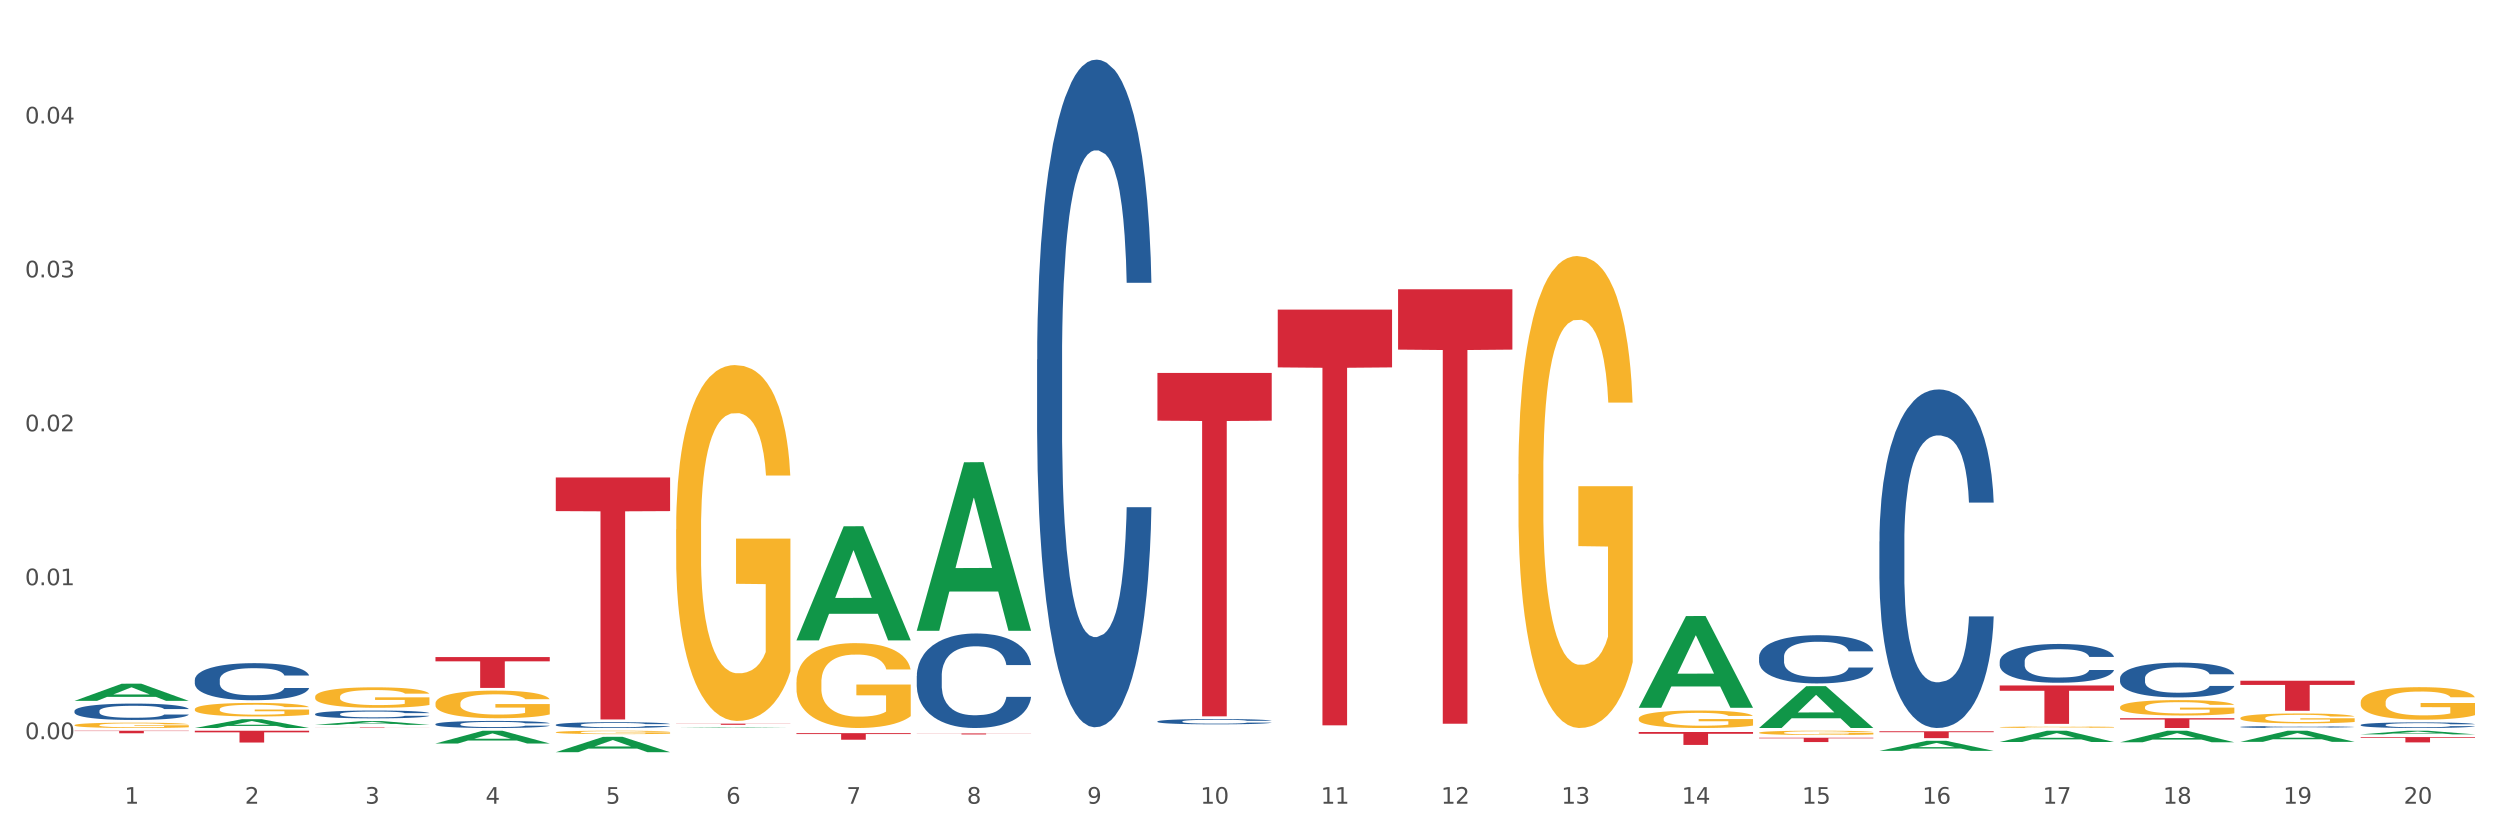 <?xml version="1.0" encoding="utf-8" standalone="no"?>
<!DOCTYPE svg PUBLIC "-//W3C//DTD SVG 1.1//EN"
  "http://www.w3.org/Graphics/SVG/1.1/DTD/svg11.dtd">
<svg xmlns:xlink="http://www.w3.org/1999/xlink" width="1080pt" height="360pt" viewBox="0 0 1080 360" xmlns="http://www.w3.org/2000/svg" version="1.1">
 <rect x="0" y="0" width="1080" height="360" fill="#333333" stroke="none"/>
 <defs>
  <style type="text/css">*{stroke-linejoin: round; stroke-linecap: butt}</style>
 </defs>
 <g id="figure_1">
  <g id="patch_1">
   <path d="M 0 360 
L 1080 360 
L 1080 0 
L 0 0 
z
" style="fill: #ffffff; stroke: #ffffff; stroke-linejoin: miter"/>
  </g>
  <g id="axes_1">
   <g id="matplotlib.axis_1">
    <g id="xtick_1">
     <g id="text_1">
      <!-- 1 -->
      <g style="fill: #4d4d4d" transform="translate(53.812 347.204) scale(0.096 -0.096)">
       <defs>
        <path id="DejaVuSans-31" d="M 794 531 
L 1825 531 
L 1825 4091 
L 703 3866 
L 703 4441 
L 1819 4666 
L 2450 4666 
L 2450 531 
L 3481 531 
L 3481 0 
L 794 0 
L 794 531 
z
" transform="scale(0.016)"/>
       </defs>
       <use xlink:href="#DejaVuSans-31"/>
      </g>
     </g>
    </g>
    <g id="xtick_2">
     <g id="text_2">
      <!-- 2 -->
      <g style="fill: #4d4d4d" transform="translate(105.793 347.204) scale(0.096 -0.096)">
       <defs>
        <path id="DejaVuSans-32" d="M 1228 531 
L 3431 531 
L 3431 0 
L 469 0 
L 469 531 
Q 828 903 1448 1529 
Q 2069 2156 2228 2338 
Q 2531 2678 2651 2914 
Q 2772 3150 2772 3378 
Q 2772 3750 2511 3984 
Q 2250 4219 1831 4219 
Q 1534 4219 1204 4116 
Q 875 4013 500 3803 
L 500 4441 
Q 881 4594 1212 4672 
Q 1544 4750 1819 4750 
Q 2544 4750 2975 4387 
Q 3406 4025 3406 3419 
Q 3406 3131 3298 2873 
Q 3191 2616 2906 2266 
Q 2828 2175 2409 1742 
Q 1991 1309 1228 531 
z
" transform="scale(0.016)"/>
       </defs>
       <use xlink:href="#DejaVuSans-32"/>
      </g>
     </g>
    </g>
    <g id="xtick_3">
     <g id="text_3">
      <!-- 3 -->
      <g style="fill: #4d4d4d" transform="translate(157.774 347.204) scale(0.096 -0.096)">
       <defs>
        <path id="DejaVuSans-33" d="M 2597 2516 
Q 3050 2419 3304 2112 
Q 3559 1806 3559 1356 
Q 3559 666 3084 287 
Q 2609 -91 1734 -91 
Q 1441 -91 1130 -33 
Q 819 25 488 141 
L 488 750 
Q 750 597 1062 519 
Q 1375 441 1716 441 
Q 2309 441 2620 675 
Q 2931 909 2931 1356 
Q 2931 1769 2642 2001 
Q 2353 2234 1838 2234 
L 1294 2234 
L 1294 2753 
L 1863 2753 
Q 2328 2753 2575 2939 
Q 2822 3125 2822 3475 
Q 2822 3834 2567 4026 
Q 2313 4219 1838 4219 
Q 1578 4219 1281 4162 
Q 984 4106 628 3988 
L 628 4550 
Q 988 4650 1302 4700 
Q 1616 4750 1894 4750 
Q 2613 4750 3031 4423 
Q 3450 4097 3450 3541 
Q 3450 3153 3228 2886 
Q 3006 2619 2597 2516 
z
" transform="scale(0.016)"/>
       </defs>
       <use xlink:href="#DejaVuSans-33"/>
      </g>
     </g>
    </g>
    <g id="xtick_4">
     <g id="text_4">
      <!-- 4 -->
      <g style="fill: #4d4d4d" transform="translate(209.756 347.204) scale(0.096 -0.096)">
       <defs>
        <path id="DejaVuSans-34" d="M 2419 4116 
L 825 1625 
L 2419 1625 
L 2419 4116 
z
M 2253 4666 
L 3047 4666 
L 3047 1625 
L 3713 1625 
L 3713 1100 
L 3047 1100 
L 3047 0 
L 2419 0 
L 2419 1100 
L 313 1100 
L 313 1709 
L 2253 4666 
z
" transform="scale(0.016)"/>
       </defs>
       <use xlink:href="#DejaVuSans-34"/>
      </g>
     </g>
    </g>
    <g id="xtick_5">
     <g id="text_5">
      <!-- 5 -->
      <g style="fill: #4d4d4d" transform="translate(261.737 347.204) scale(0.096 -0.096)">
       <defs>
        <path id="DejaVuSans-35" d="M 691 4666 
L 3169 4666 
L 3169 4134 
L 1269 4134 
L 1269 2991 
Q 1406 3038 1543 3061 
Q 1681 3084 1819 3084 
Q 2600 3084 3056 2656 
Q 3513 2228 3513 1497 
Q 3513 744 3044 326 
Q 2575 -91 1722 -91 
Q 1428 -91 1123 -41 
Q 819 9 494 109 
L 494 744 
Q 775 591 1075 516 
Q 1375 441 1709 441 
Q 2250 441 2565 725 
Q 2881 1009 2881 1497 
Q 2881 1984 2565 2268 
Q 2250 2553 1709 2553 
Q 1456 2553 1204 2497 
Q 953 2441 691 2322 
L 691 4666 
z
" transform="scale(0.016)"/>
       </defs>
       <use xlink:href="#DejaVuSans-35"/>
      </g>
     </g>
    </g>
    <g id="xtick_6">
     <g id="text_6">
      <!-- 6 -->
      <g style="fill: #4d4d4d" transform="translate(313.718 347.204) scale(0.096 -0.096)">
       <defs>
        <path id="DejaVuSans-36" d="M 2113 2584 
Q 1688 2584 1439 2293 
Q 1191 2003 1191 1497 
Q 1191 994 1439 701 
Q 1688 409 2113 409 
Q 2538 409 2786 701 
Q 3034 994 3034 1497 
Q 3034 2003 2786 2293 
Q 2538 2584 2113 2584 
z
M 3366 4563 
L 3366 3988 
Q 3128 4100 2886 4159 
Q 2644 4219 2406 4219 
Q 1781 4219 1451 3797 
Q 1122 3375 1075 2522 
Q 1259 2794 1537 2939 
Q 1816 3084 2150 3084 
Q 2853 3084 3261 2657 
Q 3669 2231 3669 1497 
Q 3669 778 3244 343 
Q 2819 -91 2113 -91 
Q 1303 -91 875 529 
Q 447 1150 447 2328 
Q 447 3434 972 4092 
Q 1497 4750 2381 4750 
Q 2619 4750 2861 4703 
Q 3103 4656 3366 4563 
z
" transform="scale(0.016)"/>
       </defs>
       <use xlink:href="#DejaVuSans-36"/>
      </g>
     </g>
    </g>
    <g id="xtick_7">
     <g id="text_7">
      <!-- 7 -->
      <g style="fill: #4d4d4d" transform="translate(365.699 347.204) scale(0.096 -0.096)">
       <defs>
        <path id="DejaVuSans-37" d="M 525 4666 
L 3525 4666 
L 3525 4397 
L 1831 0 
L 1172 0 
L 2766 4134 
L 525 4134 
L 525 4666 
z
" transform="scale(0.016)"/>
       </defs>
       <use xlink:href="#DejaVuSans-37"/>
      </g>
     </g>
    </g>
    <g id="xtick_8">
     <g id="text_8">
      <!-- 8 -->
      <g style="fill: #4d4d4d" transform="translate(417.68 347.204) scale(0.096 -0.096)">
       <defs>
        <path id="DejaVuSans-38" d="M 2034 2216 
Q 1584 2216 1326 1975 
Q 1069 1734 1069 1313 
Q 1069 891 1326 650 
Q 1584 409 2034 409 
Q 2484 409 2743 651 
Q 3003 894 3003 1313 
Q 3003 1734 2745 1975 
Q 2488 2216 2034 2216 
z
M 1403 2484 
Q 997 2584 770 2862 
Q 544 3141 544 3541 
Q 544 4100 942 4425 
Q 1341 4750 2034 4750 
Q 2731 4750 3128 4425 
Q 3525 4100 3525 3541 
Q 3525 3141 3298 2862 
Q 3072 2584 2669 2484 
Q 3125 2378 3379 2068 
Q 3634 1759 3634 1313 
Q 3634 634 3220 271 
Q 2806 -91 2034 -91 
Q 1263 -91 848 271 
Q 434 634 434 1313 
Q 434 1759 690 2068 
Q 947 2378 1403 2484 
z
M 1172 3481 
Q 1172 3119 1398 2916 
Q 1625 2713 2034 2713 
Q 2441 2713 2670 2916 
Q 2900 3119 2900 3481 
Q 2900 3844 2670 4047 
Q 2441 4250 2034 4250 
Q 1625 4250 1398 4047 
Q 1172 3844 1172 3481 
z
" transform="scale(0.016)"/>
       </defs>
       <use xlink:href="#DejaVuSans-38"/>
      </g>
     </g>
    </g>
    <g id="xtick_9">
     <g id="text_9">
      <!-- 9 -->
      <g style="fill: #4d4d4d" transform="translate(469.662 347.204) scale(0.096 -0.096)">
       <defs>
        <path id="DejaVuSans-39" d="M 703 97 
L 703 672 
Q 941 559 1184 500 
Q 1428 441 1663 441 
Q 2288 441 2617 861 
Q 2947 1281 2994 2138 
Q 2813 1869 2534 1725 
Q 2256 1581 1919 1581 
Q 1219 1581 811 2004 
Q 403 2428 403 3163 
Q 403 3881 828 4315 
Q 1253 4750 1959 4750 
Q 2769 4750 3195 4129 
Q 3622 3509 3622 2328 
Q 3622 1225 3098 567 
Q 2575 -91 1691 -91 
Q 1453 -91 1209 -44 
Q 966 3 703 97 
z
M 1959 2075 
Q 2384 2075 2632 2365 
Q 2881 2656 2881 3163 
Q 2881 3666 2632 3958 
Q 2384 4250 1959 4250 
Q 1534 4250 1286 3958 
Q 1038 3666 1038 3163 
Q 1038 2656 1286 2365 
Q 1534 2075 1959 2075 
z
" transform="scale(0.016)"/>
       </defs>
       <use xlink:href="#DejaVuSans-39"/>
      </g>
     </g>
    </g>
    <g id="xtick_10">
     <g id="text_10">
      <!-- 10 -->
      <g style="fill: #4d4d4d" transform="translate(518.589 347.204) scale(0.096 -0.096)">
       <defs>
        <path id="DejaVuSans-30" d="M 2034 4250 
Q 1547 4250 1301 3770 
Q 1056 3291 1056 2328 
Q 1056 1369 1301 889 
Q 1547 409 2034 409 
Q 2525 409 2770 889 
Q 3016 1369 3016 2328 
Q 3016 3291 2770 3770 
Q 2525 4250 2034 4250 
z
M 2034 4750 
Q 2819 4750 3233 4129 
Q 3647 3509 3647 2328 
Q 3647 1150 3233 529 
Q 2819 -91 2034 -91 
Q 1250 -91 836 529 
Q 422 1150 422 2328 
Q 422 3509 836 4129 
Q 1250 4750 2034 4750 
z
" transform="scale(0.016)"/>
       </defs>
       <use xlink:href="#DejaVuSans-31"/>
       <use xlink:href="#DejaVuSans-30" transform="translate(63.623 0)"/>
      </g>
     </g>
    </g>
    <g id="xtick_11">
     <g id="text_11">
      <!-- 11 -->
      <g style="fill: #4d4d4d" transform="translate(570.57 347.204) scale(0.096 -0.096)">
       <use xlink:href="#DejaVuSans-31"/>
       <use xlink:href="#DejaVuSans-31" transform="translate(63.623 0)"/>
      </g>
     </g>
    </g>
    <g id="xtick_12">
     <g id="text_12">
      <!-- 12 -->
      <g style="fill: #4d4d4d" transform="translate(622.551 347.204) scale(0.096 -0.096)">
       <use xlink:href="#DejaVuSans-31"/>
       <use xlink:href="#DejaVuSans-32" transform="translate(63.623 0)"/>
      </g>
     </g>
    </g>
    <g id="xtick_13">
     <g id="text_13">
      <!-- 13 -->
      <g style="fill: #4d4d4d" transform="translate(674.533 347.204) scale(0.096 -0.096)">
       <use xlink:href="#DejaVuSans-31"/>
       <use xlink:href="#DejaVuSans-33" transform="translate(63.623 0)"/>
      </g>
     </g>
    </g>
    <g id="xtick_14">
     <g id="text_14">
      <!-- 14 -->
      <g style="fill: #4d4d4d" transform="translate(726.514 347.204) scale(0.096 -0.096)">
       <use xlink:href="#DejaVuSans-31"/>
       <use xlink:href="#DejaVuSans-34" transform="translate(63.623 0)"/>
      </g>
     </g>
    </g>
    <g id="xtick_15">
     <g id="text_15">
      <!-- 15 -->
      <g style="fill: #4d4d4d" transform="translate(778.495 347.204) scale(0.096 -0.096)">
       <use xlink:href="#DejaVuSans-31"/>
       <use xlink:href="#DejaVuSans-35" transform="translate(63.623 0)"/>
      </g>
     </g>
    </g>
    <g id="xtick_16">
     <g id="text_16">
      <!-- 16 -->
      <g style="fill: #4d4d4d" transform="translate(830.476 347.204) scale(0.096 -0.096)">
       <use xlink:href="#DejaVuSans-31"/>
       <use xlink:href="#DejaVuSans-36" transform="translate(63.623 0)"/>
      </g>
     </g>
    </g>
    <g id="xtick_17">
     <g id="text_17">
      <!-- 17 -->
      <g style="fill: #4d4d4d" transform="translate(882.457 347.204) scale(0.096 -0.096)">
       <use xlink:href="#DejaVuSans-31"/>
       <use xlink:href="#DejaVuSans-37" transform="translate(63.623 0)"/>
      </g>
     </g>
    </g>
    <g id="xtick_18">
     <g id="text_18">
      <!-- 18 -->
      <g style="fill: #4d4d4d" transform="translate(934.439 347.204) scale(0.096 -0.096)">
       <use xlink:href="#DejaVuSans-31"/>
       <use xlink:href="#DejaVuSans-38" transform="translate(63.623 0)"/>
      </g>
     </g>
    </g>
    <g id="xtick_19">
     <g id="text_19">
      <!-- 19 -->
      <g style="fill: #4d4d4d" transform="translate(986.42 347.204) scale(0.096 -0.096)">
       <use xlink:href="#DejaVuSans-31"/>
       <use xlink:href="#DejaVuSans-39" transform="translate(63.623 0)"/>
      </g>
     </g>
    </g>
    <g id="xtick_20">
     <g id="text_20">
      <!-- 20 -->
      <g style="fill: #4d4d4d" transform="translate(1038.401 347.204) scale(0.096 -0.096)">
       <use xlink:href="#DejaVuSans-32"/>
       <use xlink:href="#DejaVuSans-30" transform="translate(63.623 0)"/>
      </g>
     </g>
    </g>
    <g id="xtick_21"/>
    <g id="xtick_22"/>
    <g id="xtick_23"/>
    <g id="xtick_24"/>
    <g id="xtick_25"/>
    <g id="xtick_26"/>
    <g id="xtick_27"/>
    <g id="xtick_28"/>
    <g id="xtick_29"/>
    <g id="xtick_30"/>
    <g id="xtick_31"/>
    <g id="xtick_32"/>
    <g id="xtick_33"/>
    <g id="xtick_34"/>
    <g id="xtick_35"/>
    <g id="xtick_36"/>
    <g id="xtick_37"/>
    <g id="xtick_38"/>
    <g id="xtick_39"/>
   </g>
   <g id="matplotlib.axis_2">
    <g id="ytick_1">
     <g id="text_21">
      <!-- 0.00 -->
      <g style="fill: #4d4d4d" transform="translate(10.8 319.312) scale(0.096 -0.096)">
       <defs>
        <path id="DejaVuSans-2e" d="M 684 794 
L 1344 794 
L 1344 0 
L 684 0 
L 684 794 
z
" transform="scale(0.016)"/>
       </defs>
       <use xlink:href="#DejaVuSans-30"/>
       <use xlink:href="#DejaVuSans-2e" transform="translate(63.623 0)"/>
       <use xlink:href="#DejaVuSans-30" transform="translate(95.41 0)"/>
       <use xlink:href="#DejaVuSans-30" transform="translate(159.033 0)"/>
      </g>
     </g>
    </g>
    <g id="ytick_2">
     <g id="text_22">
      <!-- 0.01 -->
      <g style="fill: #4d4d4d" transform="translate(10.8 252.818) scale(0.096 -0.096)">
       <use xlink:href="#DejaVuSans-30"/>
       <use xlink:href="#DejaVuSans-2e" transform="translate(63.623 0)"/>
       <use xlink:href="#DejaVuSans-30" transform="translate(95.41 0)"/>
       <use xlink:href="#DejaVuSans-31" transform="translate(159.033 0)"/>
      </g>
     </g>
    </g>
    <g id="ytick_3">
     <g id="text_23">
      <!-- 0.02 -->
      <g style="fill: #4d4d4d" transform="translate(10.8 186.324) scale(0.096 -0.096)">
       <use xlink:href="#DejaVuSans-30"/>
       <use xlink:href="#DejaVuSans-2e" transform="translate(63.623 0)"/>
       <use xlink:href="#DejaVuSans-30" transform="translate(95.41 0)"/>
       <use xlink:href="#DejaVuSans-32" transform="translate(159.033 0)"/>
      </g>
     </g>
    </g>
    <g id="ytick_4">
     <g id="text_24">
      <!-- 0.03 -->
      <g style="fill: #4d4d4d" transform="translate(10.8 119.83) scale(0.096 -0.096)">
       <use xlink:href="#DejaVuSans-30"/>
       <use xlink:href="#DejaVuSans-2e" transform="translate(63.623 0)"/>
       <use xlink:href="#DejaVuSans-30" transform="translate(95.41 0)"/>
       <use xlink:href="#DejaVuSans-33" transform="translate(159.033 0)"/>
      </g>
     </g>
    </g>
    <g id="ytick_5">
     <g id="text_25">
      <!-- 0.04 -->
      <g style="fill: #4d4d4d" transform="translate(10.8 53.337) scale(0.096 -0.096)">
       <use xlink:href="#DejaVuSans-30"/>
       <use xlink:href="#DejaVuSans-2e" transform="translate(63.623 0)"/>
       <use xlink:href="#DejaVuSans-30" transform="translate(95.41 0)"/>
       <use xlink:href="#DejaVuSans-34" transform="translate(159.033 0)"/>
      </g>
     </g>
    </g>
    <g id="ytick_6"/>
    <g id="ytick_7"/>
    <g id="ytick_8"/>
    <g id="ytick_9"/>
    <g id="ytick_10"/>
   </g>
   <g id="PolyCollection_1">
    <path d="M 32.175 302.77 
L 32.226 302.763 
L 52.59 295.36 
L 61.041 295.353 
L 81.557 302.784 
L 71.783 302.784 
L 67.353 301.053 
L 46.328 301.053 
L 46.175 301.081 
L 41.899 302.784 
L 32.175 302.784 
L 32.175 302.77 
L 48.975 300.021 
L 64.706 300.014 
L 56.917 296.937 
L 56.815 296.923 
L 56.713 296.944 
L 48.924 300.014 
L 48.975 300.021 
L 32.175 302.77 
z
" clip-path="url(#paafdde0122)" style="fill: #109648"/>
    <path d="M 136.137 314.292 
L 185.52 314.292 
L 185.52 314.321 
L 166.094 314.322 
L 166.094 314.505 
L 155.446 314.505 
L 155.446 314.322 
L 136.137 314.321 
L 136.137 314.292 
L 136.137 314.292 
z
" clip-path="url(#paafdde0122)" style="fill: #d62839"/>
    <path d="M 188.119 283.844 
L 237.501 283.844 
L 237.501 285.698 
L 218.076 285.71 
L 218.076 297.183 
L 207.427 297.183 
L 207.427 285.71 
L 188.119 285.698 
L 188.119 283.856 
L 188.119 283.844 
z
" clip-path="url(#paafdde0122)" style="fill: #d62839"/>
    <path d="M 240.1 206.262 
L 289.482 206.262 
L 289.482 220.792 
L 270.057 220.89 
L 270.057 310.82 
L 259.408 310.82 
L 259.408 220.89 
L 240.1 220.792 
L 240.1 206.36 
L 240.1 206.262 
z
" clip-path="url(#paafdde0122)" style="fill: #d62839"/>
    <path d="M 292.081 312.615 
L 341.463 312.615 
L 341.463 312.686 
L 322.038 312.686 
L 322.038 313.122 
L 311.389 313.122 
L 311.389 312.686 
L 292.081 312.686 
L 292.081 312.616 
L 292.081 312.615 
z
" clip-path="url(#paafdde0122)" style="fill: #d62839"/>
    <path d="M 344.062 316.709 
L 393.444 316.709 
L 393.444 317.107 
L 374.019 317.11 
L 374.019 319.572 
L 363.37 319.572 
L 363.37 317.11 
L 344.062 317.107 
L 344.062 316.712 
L 344.062 316.709 
z
" clip-path="url(#paafdde0122)" style="fill: #d62839"/>
    <path d="M 396.043 316.836 
L 445.426 316.836 
L 445.426 316.898 
L 426 316.898 
L 426 317.283 
L 415.352 317.283 
L 415.352 316.898 
L 396.043 316.898 
L 396.043 316.836 
L 396.043 316.836 
z
" clip-path="url(#paafdde0122)" style="fill: #d62839"/>
    <path d="M 500.006 161.114 
L 549.388 161.114 
L 549.388 181.73 
L 529.963 181.869 
L 529.963 309.466 
L 519.314 309.466 
L 519.314 181.869 
L 500.006 181.73 
L 500.006 161.253 
L 500.006 161.114 
z
" clip-path="url(#paafdde0122)" style="fill: #d62839"/>
    <path d="M 603.968 124.951 
L 653.35 124.951 
L 653.35 151.034 
L 633.925 151.21 
L 633.925 312.644 
L 623.276 312.644 
L 623.276 151.21 
L 603.968 151.034 
L 603.968 125.127 
L 603.968 124.951 
z
" clip-path="url(#paafdde0122)" style="fill: #d62839"/>
    <path d="M 707.931 316.227 
L 757.313 316.227 
L 757.313 317.004 
L 737.888 317.009 
L 737.888 321.816 
L 727.239 321.816 
L 727.239 317.009 
L 707.931 317.004 
L 707.931 316.232 
L 707.931 316.227 
z
" clip-path="url(#paafdde0122)" style="fill: #d62839"/>
    <path d="M 759.912 318.693 
L 809.294 318.693 
L 809.294 318.954 
L 789.869 318.956 
L 789.869 320.576 
L 779.22 320.576 
L 779.22 318.956 
L 759.912 318.954 
L 759.912 318.694 
L 759.912 318.693 
z
" clip-path="url(#paafdde0122)" style="fill: #d62839"/>
    <path d="M 1019.818 313.163 
L 1019.876 313.16 
L 1019.876 313.098 
L 1020.051 313.013 
L 1020.693 312.858 
L 1021.511 312.74 
L 1022.912 312.602 
L 1023.67 312.544 
L 1024.663 312.479 
L 1026.706 312.374 
L 1029.041 312.285 
L 1030.675 312.236 
L 1031.901 312.205 
L 1034.644 312.15 
L 1036.22 312.125 
L 1037.855 312.105 
L 1039.256 312.092 
L 1041.59 312.076 
L 1043.458 312.069 
L 1045.618 312.067 
L 1047.427 312.069 
L 1049.821 312.078 
L 1053.323 312.105 
L 1054.666 312.121 
L 1056.475 312.147 
L 1058.343 312.183 
L 1059.861 312.219 
L 1061.612 312.27 
L 1063.421 312.337 
L 1065.172 312.421 
L 1066.398 312.499 
L 1067.39 312.581 
L 1068.266 312.682 
L 1068.908 312.791 
L 1069.2 312.882 
L 1058.518 312.882 
L 1058.226 312.8 
L 1057.642 312.711 
L 1057.059 312.651 
L 1056.417 312.602 
L 1055.424 312.546 
L 1054.549 312.51 
L 1053.09 312.468 
L 1051.747 312.441 
L 1050.638 312.426 
L 1049.295 312.412 
L 1046.435 312.399 
L 1044.392 312.399 
L 1043.108 312.403 
L 1041.532 312.415 
L 1040.189 312.43 
L 1038.613 312.457 
L 1037.388 312.486 
L 1036.162 312.524 
L 1035.461 312.55 
L 1034.411 312.599 
L 1033.71 312.639 
L 1032.776 312.708 
L 1032.251 312.757 
L 1031.317 312.884 
L 1030.908 312.978 
L 1030.733 313.042 
L 1030.617 313.114 
L 1030.617 313.461 
L 1030.967 313.617 
L 1031.259 313.683 
L 1031.726 313.759 
L 1032.601 313.857 
L 1033.885 313.953 
L 1035.228 314.022 
L 1036.337 314.064 
L 1037.388 314.095 
L 1038.438 314.12 
L 1039.722 314.142 
L 1040.773 314.155 
L 1042.349 314.169 
L 1044.217 314.175 
L 1045.676 314.175 
L 1048.653 314.164 
L 1049.996 314.153 
L 1051.28 314.138 
L 1052.681 314.113 
L 1053.79 314.086 
L 1054.432 314.066 
L 1055.483 314.024 
L 1056.3 313.979 
L 1057 313.928 
L 1057.467 313.884 
L 1057.993 313.817 
L 1058.401 313.741 
L 1058.518 313.701 
L 1069.2 313.701 
L 1068.967 313.781 
L 1068.558 313.859 
L 1067.741 313.964 
L 1067.099 314.024 
L 1066.106 314.097 
L 1065.056 314.16 
L 1063.596 314.229 
L 1062.254 314.28 
L 1060.853 314.325 
L 1059.335 314.365 
L 1056.592 314.42 
L 1055.599 314.436 
L 1053.498 314.463 
L 1051.864 314.478 
L 1049.47 314.494 
L 1047.019 314.503 
L 1044.451 314.505 
L 1042.174 314.5 
L 1039.664 314.487 
L 1038.088 314.474 
L 1036.337 314.454 
L 1034.294 314.422 
L 1032.368 314.385 
L 1030.558 314.34 
L 1028.865 314.289 
L 1027.289 314.231 
L 1025.246 314.135 
L 1023.729 314.042 
L 1022.62 313.955 
L 1021.861 313.882 
L 1021.102 313.788 
L 1020.693 313.723 
L 1020.051 313.568 
L 1019.818 313.423 
L 1019.818 313.163 
z
" clip-path="url(#paafdde0122)" style="fill: #255c99"/>
    <path d="M 967.837 314.032 
L 967.895 314.031 
L 967.895 314.009 
L 968.07 313.98 
L 968.712 313.925 
L 969.529 313.883 
L 970.93 313.834 
L 971.689 313.814 
L 972.681 313.791 
L 974.724 313.755 
L 977.059 313.723 
L 978.694 313.706 
L 979.92 313.695 
L 982.663 313.675 
L 984.239 313.667 
L 985.873 313.66 
L 987.274 313.655 
L 989.609 313.649 
L 991.477 313.647 
L 993.637 313.646 
L 995.446 313.647 
L 997.84 313.65 
L 1001.342 313.66 
L 1002.684 313.665 
L 1004.494 313.675 
L 1006.362 313.687 
L 1007.879 313.7 
L 1009.631 313.718 
L 1011.44 313.741 
L 1013.191 313.771 
L 1014.417 313.798 
L 1015.409 313.827 
L 1016.285 313.863 
L 1016.927 313.901 
L 1017.219 313.933 
L 1006.537 313.933 
L 1006.245 313.904 
L 1005.661 313.873 
L 1005.078 313.852 
L 1004.435 313.834 
L 1003.443 313.815 
L 1002.568 313.802 
L 1001.108 313.787 
L 999.766 313.778 
L 998.657 313.773 
L 997.314 313.768 
L 994.454 313.763 
L 992.411 313.763 
L 991.127 313.765 
L 989.551 313.769 
L 988.208 313.774 
L 986.632 313.784 
L 985.406 313.794 
L 984.181 313.807 
L 983.48 313.816 
L 982.429 313.834 
L 981.729 313.848 
L 980.795 313.872 
L 980.27 313.889 
L 979.336 313.934 
L 978.927 313.967 
L 978.752 313.99 
L 978.635 314.015 
L 978.635 314.137 
L 978.986 314.192 
L 979.277 314.216 
L 979.744 314.242 
L 980.62 314.277 
L 981.904 314.31 
L 983.247 314.335 
L 984.356 314.35 
L 985.406 314.361 
L 986.457 314.369 
L 987.741 314.377 
L 988.792 314.382 
L 990.368 314.386 
L 992.236 314.389 
L 993.695 314.389 
L 996.672 314.385 
L 998.015 314.381 
L 999.299 314.375 
L 1000.7 314.367 
L 1001.809 314.357 
L 1002.451 314.35 
L 1003.502 314.335 
L 1004.319 314.32 
L 1005.019 314.302 
L 1005.486 314.286 
L 1006.012 314.263 
L 1006.42 314.236 
L 1006.537 314.222 
L 1017.219 314.222 
L 1016.985 314.25 
L 1016.577 314.277 
L 1015.76 314.314 
L 1015.117 314.335 
L 1014.125 314.361 
L 1013.074 314.383 
L 1011.615 314.408 
L 1010.273 314.426 
L 1008.872 314.441 
L 1007.354 314.455 
L 1004.611 314.475 
L 1003.618 314.481 
L 1001.517 314.49 
L 999.883 314.495 
L 997.489 314.501 
L 995.038 314.504 
L 992.469 314.505 
L 990.193 314.503 
L 987.683 314.499 
L 986.107 314.494 
L 984.356 314.487 
L 982.313 314.476 
L 980.386 314.462 
L 978.577 314.447 
L 976.884 314.429 
L 975.308 314.408 
L 973.265 314.375 
L 971.748 314.342 
L 970.638 314.311 
L 969.88 314.285 
L 969.121 314.252 
L 968.712 314.23 
L 968.07 314.175 
L 967.837 314.124 
L 967.837 314.032 
z
" clip-path="url(#paafdde0122)" style="fill: #255c99"/>
    <path d="M 915.855 293.007 
L 915.914 292.994 
L 915.914 292.609 
L 916.089 292.088 
L 916.731 291.127 
L 917.548 290.4 
L 918.949 289.549 
L 919.708 289.192 
L 920.7 288.794 
L 922.743 288.149 
L 925.078 287.6 
L 926.713 287.298 
L 927.938 287.106 
L 930.682 286.763 
L 932.258 286.612 
L 933.892 286.488 
L 935.293 286.406 
L 937.628 286.31 
L 939.496 286.269 
L 941.656 286.255 
L 943.465 286.269 
L 945.858 286.324 
L 949.361 286.488 
L 950.703 286.584 
L 952.513 286.749 
L 954.381 286.969 
L 955.898 287.188 
L 957.649 287.504 
L 959.459 287.916 
L 961.21 288.437 
L 962.436 288.918 
L 963.428 289.425 
L 964.304 290.043 
L 964.946 290.715 
L 965.238 291.278 
L 954.556 291.278 
L 954.264 290.77 
L 953.68 290.221 
L 953.096 289.851 
L 952.454 289.549 
L 951.462 289.206 
L 950.586 288.986 
L 949.127 288.725 
L 947.785 288.561 
L 946.676 288.465 
L 945.333 288.382 
L 942.473 288.3 
L 940.43 288.3 
L 939.146 288.327 
L 937.57 288.396 
L 936.227 288.492 
L 934.651 288.657 
L 933.425 288.835 
L 932.199 289.069 
L 931.499 289.233 
L 930.448 289.535 
L 929.748 289.782 
L 928.814 290.208 
L 928.289 290.51 
L 927.355 291.292 
L 926.946 291.868 
L 926.771 292.266 
L 926.654 292.705 
L 926.654 294.846 
L 927.004 295.807 
L 927.296 296.219 
L 927.763 296.685 
L 928.639 297.289 
L 929.923 297.879 
L 931.265 298.305 
L 932.375 298.566 
L 933.425 298.758 
L 934.476 298.909 
L 935.76 299.046 
L 936.811 299.128 
L 938.387 299.211 
L 940.255 299.252 
L 941.714 299.252 
L 944.691 299.183 
L 946.033 299.115 
L 947.318 299.019 
L 948.719 298.868 
L 949.828 298.703 
L 950.47 298.579 
L 951.52 298.319 
L 952.338 298.044 
L 953.038 297.729 
L 953.505 297.454 
L 954.03 297.042 
L 954.439 296.576 
L 954.556 296.329 
L 965.238 296.329 
L 965.004 296.823 
L 964.596 297.303 
L 963.778 297.948 
L 963.136 298.319 
L 962.144 298.772 
L 961.093 299.156 
L 959.634 299.581 
L 958.291 299.897 
L 956.89 300.171 
L 955.373 300.418 
L 952.629 300.762 
L 951.637 300.858 
L 949.536 301.022 
L 947.901 301.118 
L 945.508 301.214 
L 943.056 301.269 
L 940.488 301.283 
L 938.212 301.256 
L 935.702 301.173 
L 934.126 301.091 
L 932.375 300.967 
L 930.332 300.775 
L 928.405 300.542 
L 926.596 300.268 
L 924.903 299.952 
L 923.327 299.595 
L 921.284 299.005 
L 919.766 298.428 
L 918.657 297.893 
L 917.898 297.44 
L 917.14 296.864 
L 916.731 296.466 
L 916.089 295.505 
L 915.855 294.613 
L 915.855 293.007 
z
" clip-path="url(#paafdde0122)" style="fill: #255c99"/>
    <path d="M 863.874 285.72 
L 863.933 285.705 
L 863.933 285.276 
L 864.108 284.694 
L 864.75 283.622 
L 865.567 282.811 
L 866.968 281.861 
L 867.727 281.463 
L 868.719 281.019 
L 870.762 280.299 
L 873.097 279.687 
L 874.731 279.35 
L 875.957 279.135 
L 878.701 278.752 
L 880.277 278.584 
L 881.911 278.446 
L 883.312 278.354 
L 885.647 278.247 
L 887.515 278.201 
L 889.674 278.186 
L 891.484 278.201 
L 893.877 278.262 
L 897.379 278.446 
L 898.722 278.553 
L 900.531 278.737 
L 902.399 278.982 
L 903.917 279.227 
L 905.668 279.579 
L 907.478 280.039 
L 909.229 280.621 
L 910.455 281.157 
L 911.447 281.723 
L 912.322 282.412 
L 912.965 283.163 
L 913.256 283.791 
L 902.574 283.791 
L 902.283 283.224 
L 901.699 282.611 
L 901.115 282.198 
L 900.473 281.861 
L 899.481 281.478 
L 898.605 281.233 
L 897.146 280.942 
L 895.803 280.758 
L 894.694 280.651 
L 893.352 280.559 
L 890.492 280.468 
L 888.449 280.468 
L 887.164 280.498 
L 885.588 280.575 
L 884.246 280.682 
L 882.67 280.866 
L 881.444 281.065 
L 880.218 281.325 
L 879.518 281.509 
L 878.467 281.846 
L 877.767 282.121 
L 876.833 282.596 
L 876.307 282.933 
L 875.373 283.806 
L 874.965 284.449 
L 874.79 284.893 
L 874.673 285.383 
L 874.673 287.772 
L 875.023 288.844 
L 875.315 289.304 
L 875.782 289.824 
L 876.658 290.498 
L 877.942 291.157 
L 879.284 291.631 
L 880.393 291.922 
L 881.444 292.137 
L 882.495 292.305 
L 883.779 292.458 
L 884.83 292.55 
L 886.406 292.642 
L 888.273 292.688 
L 889.733 292.688 
L 892.71 292.612 
L 894.052 292.535 
L 895.336 292.428 
L 896.737 292.259 
L 897.846 292.076 
L 898.488 291.938 
L 899.539 291.647 
L 900.356 291.34 
L 901.057 290.988 
L 901.524 290.682 
L 902.049 290.223 
L 902.458 289.702 
L 902.574 289.426 
L 913.256 289.426 
L 913.023 289.978 
L 912.614 290.514 
L 911.797 291.233 
L 911.155 291.647 
L 910.163 292.152 
L 909.112 292.581 
L 907.653 293.056 
L 906.31 293.408 
L 904.909 293.714 
L 903.392 293.99 
L 900.648 294.373 
L 899.656 294.48 
L 897.555 294.664 
L 895.92 294.771 
L 893.527 294.878 
L 891.075 294.939 
L 888.507 294.955 
L 886.23 294.924 
L 883.72 294.832 
L 882.144 294.74 
L 880.393 294.602 
L 878.35 294.388 
L 876.424 294.128 
L 874.615 293.821 
L 872.922 293.469 
L 871.346 293.071 
L 869.303 292.412 
L 867.785 291.769 
L 866.676 291.172 
L 865.917 290.667 
L 865.158 290.023 
L 864.75 289.579 
L 864.108 288.507 
L 863.874 287.512 
L 863.874 285.72 
z
" clip-path="url(#paafdde0122)" style="fill: #255c99"/>
    <path d="M 84.156 315.664 
L 133.538 315.664 
L 133.538 316.376 
L 114.113 316.381 
L 114.113 320.786 
L 103.464 320.786 
L 103.464 316.381 
L 84.156 316.376 
L 84.156 315.669 
L 84.156 315.664 
z
" clip-path="url(#paafdde0122)" style="fill: #d62839"/>
    <path d="M 811.893 233.954 
L 811.951 233.82 
L 811.951 230.08 
L 812.127 225.004 
L 812.769 215.653 
L 813.586 208.573 
L 814.987 200.291 
L 815.746 196.818 
L 816.738 192.944 
L 818.781 186.665 
L 821.116 181.322 
L 822.75 178.383 
L 823.976 176.513 
L 826.719 173.174 
L 828.295 171.704 
L 829.93 170.502 
L 831.331 169.7 
L 833.666 168.765 
L 835.533 168.365 
L 837.693 168.231 
L 839.503 168.365 
L 841.896 168.899 
L 845.398 170.502 
L 846.741 171.437 
L 848.55 173.04 
L 850.418 175.177 
L 851.936 177.315 
L 853.687 180.387 
L 855.496 184.395 
L 857.248 189.471 
L 858.473 194.146 
L 859.466 199.089 
L 860.341 205.1 
L 860.983 211.646 
L 861.275 217.122 
L 850.593 217.122 
L 850.301 212.18 
L 849.718 206.837 
L 849.134 203.23 
L 848.492 200.291 
L 847.5 196.951 
L 846.624 194.814 
L 845.165 192.276 
L 843.822 190.673 
L 842.713 189.738 
L 841.371 188.936 
L 838.51 188.135 
L 836.467 188.135 
L 835.183 188.402 
L 833.607 189.07 
L 832.265 190.005 
L 830.689 191.608 
L 829.463 193.345 
L 828.237 195.616 
L 827.537 197.219 
L 826.486 200.157 
L 825.785 202.562 
L 824.851 206.703 
L 824.326 209.642 
L 823.392 217.256 
L 822.984 222.867 
L 822.808 226.741 
L 822.692 231.015 
L 822.692 251.854 
L 823.042 261.205 
L 823.334 265.213 
L 823.801 269.754 
L 824.676 275.632 
L 825.961 281.376 
L 827.303 285.517 
L 828.412 288.055 
L 829.463 289.925 
L 830.513 291.395 
L 831.798 292.731 
L 832.848 293.532 
L 834.424 294.334 
L 836.292 294.734 
L 837.752 294.734 
L 840.728 294.067 
L 842.071 293.399 
L 843.355 292.464 
L 844.756 290.994 
L 845.865 289.391 
L 846.507 288.189 
L 847.558 285.651 
L 848.375 282.979 
L 849.076 279.907 
L 849.543 277.235 
L 850.068 273.228 
L 850.476 268.686 
L 850.593 266.281 
L 861.275 266.281 
L 861.042 271.09 
L 860.633 275.766 
L 859.816 282.044 
L 859.174 285.651 
L 858.182 290.059 
L 857.131 293.799 
L 855.672 297.94 
L 854.329 301.013 
L 852.928 303.685 
L 851.41 306.089 
L 848.667 309.429 
L 847.675 310.364 
L 845.573 311.967 
L 843.939 312.902 
L 841.546 313.837 
L 839.094 314.371 
L 836.526 314.505 
L 834.249 314.238 
L 831.739 313.436 
L 830.163 312.635 
L 828.412 311.432 
L 826.369 309.562 
L 824.443 307.291 
L 822.633 304.62 
L 820.941 301.547 
L 819.365 298.074 
L 817.322 292.33 
L 815.804 286.719 
L 814.695 281.51 
L 813.936 277.101 
L 813.177 271.491 
L 812.769 267.617 
L 812.127 258.266 
L 811.893 249.583 
L 811.893 233.954 
z
" clip-path="url(#paafdde0122)" style="fill: #255c99"/>
    <path d="M 500.006 311.655 
L 500.064 311.653 
L 500.064 311.594 
L 500.239 311.515 
L 500.881 311.368 
L 501.699 311.258 
L 503.1 311.128 
L 503.858 311.073 
L 504.851 311.013 
L 506.894 310.914 
L 509.228 310.831 
L 510.863 310.785 
L 512.089 310.755 
L 514.832 310.703 
L 516.408 310.68 
L 518.043 310.661 
L 519.443 310.649 
L 521.778 310.634 
L 523.646 310.628 
L 525.806 310.626 
L 527.615 310.628 
L 530.009 310.636 
L 533.511 310.661 
L 534.854 310.676 
L 536.663 310.701 
L 538.531 310.734 
L 540.049 310.768 
L 541.8 310.816 
L 543.609 310.879 
L 545.36 310.958 
L 546.586 311.032 
L 547.578 311.109 
L 548.454 311.203 
L 549.096 311.306 
L 549.388 311.391 
L 538.706 311.391 
L 538.414 311.314 
L 537.83 311.23 
L 537.247 311.174 
L 536.605 311.128 
L 535.612 311.075 
L 534.737 311.042 
L 533.277 311.002 
L 531.935 310.977 
L 530.826 310.962 
L 529.483 310.95 
L 526.623 310.937 
L 524.58 310.937 
L 523.296 310.942 
L 521.72 310.952 
L 520.377 310.967 
L 518.801 310.992 
L 517.576 311.019 
L 516.35 311.055 
L 515.649 311.08 
L 514.599 311.126 
L 513.898 311.163 
L 512.964 311.228 
L 512.439 311.274 
L 511.505 311.394 
L 511.096 311.481 
L 510.921 311.542 
L 510.805 311.609 
L 510.805 311.936 
L 511.155 312.082 
L 511.447 312.145 
L 511.914 312.216 
L 512.789 312.308 
L 514.073 312.398 
L 515.416 312.463 
L 516.525 312.503 
L 517.576 312.532 
L 518.626 312.555 
L 519.91 312.576 
L 520.961 312.588 
L 522.537 312.601 
L 524.405 312.607 
L 525.864 312.607 
L 528.841 312.597 
L 530.184 312.586 
L 531.468 312.572 
L 532.869 312.549 
L 533.978 312.524 
L 534.62 312.505 
L 535.671 312.465 
L 536.488 312.423 
L 537.188 312.375 
L 537.655 312.333 
L 538.181 312.27 
L 538.589 312.199 
L 538.706 312.162 
L 549.388 312.162 
L 549.154 312.237 
L 548.746 312.31 
L 547.929 312.408 
L 547.287 312.465 
L 546.294 312.534 
L 545.244 312.593 
L 543.784 312.657 
L 542.442 312.706 
L 541.041 312.747 
L 539.523 312.785 
L 536.78 312.837 
L 535.787 312.852 
L 533.686 312.877 
L 532.052 312.892 
L 529.658 312.906 
L 527.207 312.915 
L 524.639 312.917 
L 522.362 312.913 
L 519.852 312.9 
L 518.276 312.888 
L 516.525 312.869 
L 514.482 312.84 
L 512.556 312.804 
L 510.746 312.762 
L 509.053 312.714 
L 507.477 312.66 
L 505.434 312.57 
L 503.917 312.482 
L 502.808 312.4 
L 502.049 312.331 
L 501.29 312.243 
L 500.881 312.182 
L 500.239 312.036 
L 500.006 311.9 
L 500.006 311.655 
z
" clip-path="url(#paafdde0122)" style="fill: #255c99"/>
    <path d="M 448.025 155.356 
L 448.083 155.092 
L 448.083 147.717 
L 448.258 137.708 
L 448.9 119.269 
L 449.717 105.308 
L 451.118 88.977 
L 451.877 82.129 
L 452.869 74.49 
L 454.912 62.11 
L 457.247 51.573 
L 458.882 45.778 
L 460.107 42.091 
L 462.851 35.506 
L 464.427 32.608 
L 466.061 30.237 
L 467.462 28.657 
L 469.797 26.813 
L 471.665 26.023 
L 473.825 25.759 
L 475.634 26.023 
L 478.027 27.077 
L 481.53 30.237 
L 482.872 32.081 
L 484.682 35.242 
L 486.55 39.457 
L 488.067 43.671 
L 489.818 49.73 
L 491.628 57.632 
L 493.379 67.641 
L 494.605 76.861 
L 495.597 86.607 
L 496.473 98.46 
L 497.115 111.367 
L 497.407 122.167 
L 486.725 122.167 
L 486.433 112.42 
L 485.849 101.884 
L 485.266 94.772 
L 484.623 88.977 
L 483.631 82.392 
L 482.756 78.178 
L 481.296 73.173 
L 479.954 70.012 
L 478.845 68.168 
L 477.502 66.588 
L 474.642 65.007 
L 472.599 65.007 
L 471.315 65.534 
L 469.739 66.851 
L 468.396 68.695 
L 466.82 71.856 
L 465.594 75.28 
L 464.369 79.758 
L 463.668 82.919 
L 462.617 88.714 
L 461.917 93.455 
L 460.983 101.621 
L 460.458 107.416 
L 459.524 122.43 
L 459.115 133.493 
L 458.94 141.132 
L 458.823 149.561 
L 458.823 190.652 
L 459.174 209.091 
L 459.465 216.993 
L 459.932 225.949 
L 460.808 237.539 
L 462.092 248.865 
L 463.435 257.031 
L 464.544 262.036 
L 465.594 265.723 
L 466.645 268.621 
L 467.929 271.255 
L 468.98 272.835 
L 470.556 274.416 
L 472.424 275.206 
L 473.883 275.206 
L 476.86 273.889 
L 478.203 272.572 
L 479.487 270.728 
L 480.888 267.831 
L 481.997 264.67 
L 482.639 262.299 
L 483.69 257.294 
L 484.507 252.026 
L 485.207 245.968 
L 485.674 240.7 
L 486.199 232.798 
L 486.608 223.842 
L 486.725 219.1 
L 497.407 219.1 
L 497.173 228.583 
L 496.765 237.802 
L 495.947 250.182 
L 495.305 257.294 
L 494.313 265.987 
L 493.262 273.362 
L 491.803 281.528 
L 490.461 287.586 
L 489.06 292.854 
L 487.542 297.596 
L 484.799 304.181 
L 483.806 306.025 
L 481.705 309.186 
L 480.07 311.03 
L 477.677 312.873 
L 475.226 313.927 
L 472.657 314.19 
L 470.381 313.664 
L 467.871 312.083 
L 466.295 310.503 
L 464.544 308.132 
L 462.501 304.444 
L 460.574 299.966 
L 458.765 294.698 
L 457.072 288.64 
L 455.496 281.791 
L 453.453 270.465 
L 451.936 259.402 
L 450.826 249.129 
L 450.068 240.436 
L 449.309 229.373 
L 448.9 221.734 
L 448.258 203.296 
L 448.025 186.175 
L 448.025 155.356 
z
" clip-path="url(#paafdde0122)" style="fill: #255c99"/>
    <path d="M 396.043 292.01 
L 396.102 291.973 
L 396.102 290.928 
L 396.277 289.51 
L 396.919 286.899 
L 397.736 284.922 
L 399.137 282.609 
L 399.896 281.639 
L 400.888 280.557 
L 402.931 278.804 
L 405.266 277.312 
L 406.9 276.491 
L 408.126 275.969 
L 410.87 275.036 
L 412.446 274.626 
L 414.08 274.29 
L 415.481 274.066 
L 417.816 273.805 
L 419.684 273.693 
L 421.844 273.656 
L 423.653 273.693 
L 426.046 273.842 
L 429.549 274.29 
L 430.891 274.551 
L 432.701 274.999 
L 434.568 275.596 
L 436.086 276.192 
L 437.837 277.05 
L 439.647 278.17 
L 441.398 279.587 
L 442.624 280.893 
L 443.616 282.273 
L 444.492 283.952 
L 445.134 285.78 
L 445.426 287.309 
L 434.744 287.309 
L 434.452 285.929 
L 433.868 284.437 
L 433.284 283.43 
L 432.642 282.609 
L 431.65 281.676 
L 430.774 281.079 
L 429.315 280.371 
L 427.973 279.923 
L 426.863 279.662 
L 425.521 279.438 
L 422.661 279.214 
L 420.618 279.214 
L 419.334 279.289 
L 417.758 279.475 
L 416.415 279.736 
L 414.839 280.184 
L 413.613 280.669 
L 412.387 281.303 
L 411.687 281.751 
L 410.636 282.572 
L 409.936 283.243 
L 409.002 284.4 
L 408.477 285.22 
L 407.543 287.347 
L 407.134 288.914 
L 406.959 289.995 
L 406.842 291.189 
L 406.842 297.009 
L 407.192 299.62 
L 407.484 300.739 
L 407.951 302.008 
L 408.827 303.649 
L 410.111 305.253 
L 411.453 306.41 
L 412.563 307.118 
L 413.613 307.641 
L 414.664 308.051 
L 415.948 308.424 
L 416.999 308.648 
L 418.575 308.872 
L 420.443 308.984 
L 421.902 308.984 
L 424.879 308.797 
L 426.221 308.611 
L 427.506 308.349 
L 428.906 307.939 
L 430.016 307.491 
L 430.658 307.156 
L 431.708 306.447 
L 432.526 305.701 
L 433.226 304.843 
L 433.693 304.097 
L 434.218 302.978 
L 434.627 301.709 
L 434.744 301.038 
L 445.426 301.038 
L 445.192 302.381 
L 444.783 303.686 
L 443.966 305.44 
L 443.324 306.447 
L 442.332 307.678 
L 441.281 308.723 
L 439.822 309.879 
L 438.479 310.737 
L 437.078 311.483 
L 435.561 312.155 
L 432.817 313.087 
L 431.825 313.348 
L 429.724 313.796 
L 428.089 314.057 
L 425.696 314.318 
L 423.244 314.468 
L 420.676 314.505 
L 418.4 314.43 
L 415.89 314.206 
L 414.314 313.983 
L 412.563 313.647 
L 410.52 313.125 
L 408.593 312.49 
L 406.784 311.744 
L 405.091 310.886 
L 403.515 309.916 
L 401.472 308.312 
L 399.954 306.745 
L 398.845 305.29 
L 398.086 304.059 
L 397.328 302.493 
L 396.919 301.411 
L 396.277 298.799 
L 396.043 296.375 
L 396.043 292.01 
z
" clip-path="url(#paafdde0122)" style="fill: #255c99"/>
    <path d="M 240.1 313.114 
L 240.158 313.112 
L 240.158 313.047 
L 240.333 312.959 
L 240.975 312.798 
L 241.793 312.676 
L 243.193 312.533 
L 243.952 312.473 
L 244.945 312.406 
L 246.988 312.298 
L 249.322 312.205 
L 250.957 312.154 
L 252.183 312.122 
L 254.926 312.065 
L 256.502 312.039 
L 258.137 312.018 
L 259.537 312.005 
L 261.872 311.988 
L 263.74 311.982 
L 265.9 311.979 
L 267.709 311.982 
L 270.103 311.991 
L 273.605 312.018 
L 274.947 312.035 
L 276.757 312.062 
L 278.625 312.099 
L 280.143 312.136 
L 281.894 312.189 
L 283.703 312.258 
L 285.454 312.346 
L 286.68 312.427 
L 287.672 312.512 
L 288.548 312.616 
L 289.19 312.729 
L 289.482 312.823 
L 278.8 312.823 
L 278.508 312.738 
L 277.924 312.646 
L 277.341 312.584 
L 276.699 312.533 
L 275.706 312.475 
L 274.831 312.438 
L 273.371 312.394 
L 272.029 312.367 
L 270.92 312.351 
L 269.577 312.337 
L 266.717 312.323 
L 264.674 312.323 
L 263.39 312.327 
L 261.814 312.339 
L 260.471 312.355 
L 258.895 312.383 
L 257.67 312.413 
L 256.444 312.452 
L 255.743 312.48 
L 254.693 312.53 
L 253.992 312.572 
L 253.058 312.643 
L 252.533 312.694 
L 251.599 312.826 
L 251.19 312.923 
L 251.015 312.989 
L 250.899 313.063 
L 250.899 313.423 
L 251.249 313.585 
L 251.541 313.654 
L 252.008 313.732 
L 252.883 313.834 
L 254.167 313.933 
L 255.51 314.004 
L 256.619 314.048 
L 257.67 314.08 
L 258.72 314.106 
L 260.004 314.129 
L 261.055 314.143 
L 262.631 314.157 
L 264.499 314.163 
L 265.958 314.163 
L 268.935 314.152 
L 270.278 314.14 
L 271.562 314.124 
L 272.963 314.099 
L 274.072 314.071 
L 274.714 314.05 
L 275.765 314.007 
L 276.582 313.96 
L 277.282 313.907 
L 277.749 313.861 
L 278.275 313.792 
L 278.683 313.714 
L 278.8 313.672 
L 289.482 313.672 
L 289.248 313.755 
L 288.84 313.836 
L 288.023 313.944 
L 287.381 314.007 
L 286.388 314.083 
L 285.338 314.147 
L 283.878 314.219 
L 282.536 314.272 
L 281.135 314.318 
L 279.617 314.36 
L 276.874 314.417 
L 275.881 314.433 
L 273.78 314.461 
L 272.146 314.477 
L 269.752 314.493 
L 267.301 314.503 
L 264.733 314.505 
L 262.456 314.5 
L 259.946 314.486 
L 258.37 314.473 
L 256.619 314.452 
L 254.576 314.419 
L 252.65 314.38 
L 250.84 314.334 
L 249.147 314.281 
L 247.571 314.221 
L 245.528 314.122 
L 244.011 314.025 
L 242.902 313.935 
L 242.143 313.859 
L 241.384 313.762 
L 240.975 313.695 
L 240.333 313.534 
L 240.1 313.384 
L 240.1 313.114 
z
" clip-path="url(#paafdde0122)" style="fill: #255c99"/>
    <path d="M 188.119 312.82 
L 188.177 312.817 
L 188.177 312.739 
L 188.352 312.633 
L 188.994 312.438 
L 189.811 312.289 
L 191.212 312.116 
L 191.971 312.044 
L 192.963 311.963 
L 195.006 311.831 
L 197.341 311.72 
L 198.976 311.658 
L 200.201 311.619 
L 202.945 311.549 
L 204.521 311.518 
L 206.155 311.493 
L 207.556 311.477 
L 209.891 311.457 
L 211.759 311.449 
L 213.919 311.446 
L 215.728 311.449 
L 218.121 311.46 
L 221.624 311.493 
L 222.966 311.513 
L 224.776 311.546 
L 226.644 311.591 
L 228.161 311.636 
L 229.912 311.7 
L 231.722 311.784 
L 233.473 311.89 
L 234.699 311.988 
L 235.691 312.091 
L 236.567 312.217 
L 237.209 312.354 
L 237.501 312.468 
L 226.819 312.468 
L 226.527 312.365 
L 225.943 312.253 
L 225.36 312.178 
L 224.717 312.116 
L 223.725 312.046 
L 222.85 312.002 
L 221.39 311.949 
L 220.048 311.915 
L 218.939 311.896 
L 217.596 311.879 
L 214.736 311.862 
L 212.693 311.862 
L 211.409 311.868 
L 209.833 311.882 
L 208.49 311.901 
L 206.914 311.935 
L 205.688 311.971 
L 204.463 312.018 
L 203.762 312.052 
L 202.711 312.113 
L 202.011 312.164 
L 201.077 312.25 
L 200.552 312.312 
L 199.618 312.471 
L 199.209 312.588 
L 199.034 312.669 
L 198.917 312.759 
L 198.917 313.195 
L 199.268 313.39 
L 199.559 313.474 
L 200.026 313.569 
L 200.902 313.692 
L 202.186 313.812 
L 203.529 313.899 
L 204.638 313.952 
L 205.688 313.991 
L 206.739 314.022 
L 208.023 314.049 
L 209.074 314.066 
L 210.65 314.083 
L 212.518 314.091 
L 213.977 314.091 
L 216.954 314.077 
L 218.297 314.063 
L 219.581 314.044 
L 220.982 314.013 
L 222.091 313.98 
L 222.733 313.954 
L 223.783 313.901 
L 224.601 313.846 
L 225.301 313.781 
L 225.768 313.725 
L 226.293 313.642 
L 226.702 313.547 
L 226.819 313.496 
L 237.501 313.496 
L 237.267 313.597 
L 236.859 313.695 
L 236.041 313.826 
L 235.399 313.901 
L 234.407 313.994 
L 233.356 314.072 
L 231.897 314.158 
L 230.555 314.223 
L 229.154 314.279 
L 227.636 314.329 
L 224.893 314.399 
L 223.9 314.418 
L 221.799 314.452 
L 220.164 314.471 
L 217.771 314.491 
L 215.32 314.502 
L 212.751 314.505 
L 210.475 314.499 
L 207.965 314.482 
L 206.389 314.466 
L 204.638 314.441 
L 202.595 314.401 
L 200.668 314.354 
L 198.859 314.298 
L 197.166 314.234 
L 195.59 314.161 
L 193.547 314.041 
L 192.029 313.924 
L 190.92 313.815 
L 190.162 313.723 
L 189.403 313.605 
L 188.994 313.524 
L 188.352 313.329 
L 188.119 313.147 
L 188.119 312.82 
z
" clip-path="url(#paafdde0122)" style="fill: #255c99"/>
    <path d="M 136.137 308.468 
L 136.196 308.465 
L 136.196 308.378 
L 136.371 308.26 
L 137.013 308.042 
L 137.83 307.877 
L 139.231 307.685 
L 139.99 307.604 
L 140.982 307.514 
L 143.025 307.368 
L 145.36 307.243 
L 146.994 307.175 
L 148.22 307.132 
L 150.964 307.054 
L 152.54 307.02 
L 154.174 306.992 
L 155.575 306.973 
L 157.91 306.951 
L 159.778 306.942 
L 161.938 306.939 
L 163.747 306.942 
L 166.14 306.954 
L 169.643 306.992 
L 170.985 307.014 
L 172.795 307.051 
L 174.662 307.101 
L 176.18 307.15 
L 177.931 307.222 
L 179.741 307.315 
L 181.492 307.433 
L 182.718 307.542 
L 183.71 307.657 
L 184.586 307.797 
L 185.228 307.949 
L 185.52 308.076 
L 174.838 308.076 
L 174.546 307.961 
L 173.962 307.837 
L 173.378 307.753 
L 172.736 307.685 
L 171.744 307.607 
L 170.868 307.557 
L 169.409 307.498 
L 168.067 307.461 
L 166.957 307.439 
L 165.615 307.421 
L 162.755 307.402 
L 160.712 307.402 
L 159.428 307.408 
L 157.852 307.424 
L 156.509 307.445 
L 154.933 307.483 
L 153.707 307.523 
L 152.481 307.576 
L 151.781 307.613 
L 150.73 307.682 
L 150.03 307.737 
L 149.096 307.834 
L 148.57 307.902 
L 147.637 308.079 
L 147.228 308.21 
L 147.053 308.3 
L 146.936 308.399 
L 146.936 308.884 
L 147.286 309.102 
L 147.578 309.195 
L 148.045 309.3 
L 148.921 309.437 
L 150.205 309.571 
L 151.547 309.667 
L 152.656 309.726 
L 153.707 309.77 
L 154.758 309.804 
L 156.042 309.835 
L 157.093 309.854 
L 158.669 309.872 
L 160.537 309.881 
L 161.996 309.881 
L 164.973 309.866 
L 166.315 309.85 
L 167.6 309.829 
L 169 309.794 
L 170.11 309.757 
L 170.752 309.729 
L 171.802 309.67 
L 172.619 309.608 
L 173.32 309.537 
L 173.787 309.474 
L 174.312 309.381 
L 174.721 309.276 
L 174.838 309.22 
L 185.52 309.22 
L 185.286 309.332 
L 184.877 309.44 
L 184.06 309.586 
L 183.418 309.67 
L 182.426 309.773 
L 181.375 309.86 
L 179.916 309.956 
L 178.573 310.028 
L 177.172 310.09 
L 175.655 310.146 
L 172.911 310.223 
L 171.919 310.245 
L 169.818 310.282 
L 168.183 310.304 
L 165.79 310.326 
L 163.338 310.338 
L 160.77 310.341 
L 158.494 310.335 
L 155.984 310.316 
L 154.408 310.298 
L 152.656 310.27 
L 150.613 310.226 
L 148.687 310.174 
L 146.878 310.111 
L 145.185 310.04 
L 143.609 309.959 
L 141.566 309.826 
L 140.048 309.695 
L 138.939 309.574 
L 138.18 309.471 
L 137.422 309.341 
L 137.013 309.251 
L 136.371 309.033 
L 136.137 308.831 
L 136.137 308.468 
z
" clip-path="url(#paafdde0122)" style="fill: #255c99"/>
    <path d="M 84.156 293.682 
L 84.215 293.667 
L 84.215 293.257 
L 84.39 292.701 
L 85.032 291.677 
L 85.849 290.901 
L 87.25 289.994 
L 88.009 289.614 
L 89.001 289.189 
L 91.044 288.502 
L 93.379 287.916 
L 95.013 287.594 
L 96.239 287.39 
L 98.983 287.024 
L 100.559 286.863 
L 102.193 286.731 
L 103.594 286.643 
L 105.929 286.541 
L 107.797 286.497 
L 109.956 286.482 
L 111.766 286.497 
L 114.159 286.555 
L 117.661 286.731 
L 119.004 286.833 
L 120.813 287.009 
L 122.681 287.243 
L 124.199 287.477 
L 125.95 287.814 
L 127.76 288.253 
L 129.511 288.809 
L 130.737 289.321 
L 131.729 289.862 
L 132.604 290.521 
L 133.246 291.238 
L 133.538 291.838 
L 122.856 291.838 
L 122.565 291.296 
L 121.981 290.711 
L 121.397 290.316 
L 120.755 289.994 
L 119.763 289.628 
L 118.887 289.394 
L 117.428 289.116 
L 116.085 288.941 
L 114.976 288.838 
L 113.634 288.75 
L 110.774 288.663 
L 108.731 288.663 
L 107.446 288.692 
L 105.87 288.765 
L 104.528 288.867 
L 102.952 289.043 
L 101.726 289.233 
L 100.5 289.482 
L 99.8 289.658 
L 98.749 289.98 
L 98.049 290.243 
L 97.115 290.697 
L 96.589 291.018 
L 95.655 291.853 
L 95.247 292.467 
L 95.072 292.891 
L 94.955 293.36 
L 94.955 295.642 
L 95.305 296.667 
L 95.597 297.106 
L 96.064 297.603 
L 96.94 298.247 
L 98.224 298.876 
L 99.566 299.33 
L 100.675 299.608 
L 101.726 299.813 
L 102.777 299.974 
L 104.061 300.12 
L 105.112 300.208 
L 106.688 300.296 
L 108.555 300.339 
L 110.015 300.339 
L 112.992 300.266 
L 114.334 300.193 
L 115.618 300.091 
L 117.019 299.93 
L 118.128 299.754 
L 118.77 299.622 
L 119.821 299.344 
L 120.638 299.052 
L 121.339 298.715 
L 121.806 298.423 
L 122.331 297.984 
L 122.74 297.486 
L 122.856 297.223 
L 133.538 297.223 
L 133.305 297.749 
L 132.896 298.262 
L 132.079 298.949 
L 131.437 299.344 
L 130.445 299.827 
L 129.394 300.237 
L 127.935 300.691 
L 126.592 301.027 
L 125.191 301.32 
L 123.674 301.583 
L 120.93 301.949 
L 119.938 302.052 
L 117.836 302.227 
L 116.202 302.33 
L 113.809 302.432 
L 111.357 302.491 
L 108.789 302.505 
L 106.512 302.476 
L 104.002 302.388 
L 102.426 302.3 
L 100.675 302.169 
L 98.632 301.964 
L 96.706 301.715 
L 94.897 301.422 
L 93.204 301.086 
L 91.628 300.705 
L 89.585 300.076 
L 88.067 299.462 
L 86.958 298.891 
L 86.199 298.408 
L 85.44 297.793 
L 85.032 297.369 
L 84.39 296.345 
L 84.156 295.394 
L 84.156 293.682 
z
" clip-path="url(#paafdde0122)" style="fill: #255c99"/>
    <path d="M 32.175 307.126 
L 32.233 307.12 
L 32.233 306.938 
L 32.408 306.693 
L 33.051 306.24 
L 33.868 305.897 
L 35.269 305.496 
L 36.028 305.328 
L 37.02 305.14 
L 39.063 304.836 
L 41.398 304.577 
L 43.032 304.435 
L 44.258 304.344 
L 47.001 304.183 
L 48.577 304.111 
L 50.212 304.053 
L 51.613 304.014 
L 53.948 303.969 
L 55.815 303.95 
L 57.975 303.943 
L 59.785 303.95 
L 62.178 303.976 
L 65.68 304.053 
L 67.023 304.098 
L 68.832 304.176 
L 70.7 304.28 
L 72.218 304.383 
L 73.969 304.532 
L 75.778 304.726 
L 77.53 304.972 
L 78.755 305.198 
L 79.748 305.438 
L 80.623 305.729 
L 81.265 306.046 
L 81.557 306.311 
L 70.875 306.311 
L 70.583 306.072 
L 70 305.813 
L 69.416 305.638 
L 68.774 305.496 
L 67.782 305.334 
L 66.906 305.231 
L 65.447 305.108 
L 64.104 305.03 
L 62.995 304.985 
L 61.653 304.946 
L 58.792 304.907 
L 56.749 304.907 
L 55.465 304.92 
L 53.889 304.952 
L 52.547 304.998 
L 50.971 305.075 
L 49.745 305.159 
L 48.519 305.269 
L 47.819 305.347 
L 46.768 305.489 
L 46.067 305.606 
L 45.133 305.806 
L 44.608 305.949 
L 43.674 306.317 
L 43.266 306.589 
L 43.09 306.777 
L 42.974 306.984 
L 42.974 307.993 
L 43.324 308.446 
L 43.616 308.64 
L 44.083 308.86 
L 44.958 309.144 
L 46.242 309.423 
L 47.585 309.623 
L 48.694 309.746 
L 49.745 309.837 
L 50.795 309.908 
L 52.08 309.972 
L 53.13 310.011 
L 54.706 310.05 
L 56.574 310.069 
L 58.033 310.069 
L 61.01 310.037 
L 62.353 310.005 
L 63.637 309.959 
L 65.038 309.888 
L 66.147 309.811 
L 66.789 309.752 
L 67.84 309.63 
L 68.657 309.5 
L 69.358 309.351 
L 69.825 309.222 
L 70.35 309.028 
L 70.758 308.808 
L 70.875 308.692 
L 81.557 308.692 
L 81.324 308.924 
L 80.915 309.151 
L 80.098 309.455 
L 79.456 309.63 
L 78.463 309.843 
L 77.413 310.024 
L 75.953 310.225 
L 74.611 310.373 
L 73.21 310.503 
L 71.692 310.619 
L 68.949 310.781 
L 67.957 310.826 
L 65.855 310.904 
L 64.221 310.949 
L 61.828 310.995 
L 59.376 311.02 
L 56.808 311.027 
L 54.531 311.014 
L 52.021 310.975 
L 50.445 310.936 
L 48.694 310.878 
L 46.651 310.788 
L 44.725 310.678 
L 42.915 310.548 
L 41.223 310.399 
L 39.647 310.231 
L 37.604 309.953 
L 36.086 309.681 
L 34.977 309.429 
L 34.218 309.216 
L 33.459 308.944 
L 33.051 308.756 
L 32.408 308.303 
L 32.175 307.883 
L 32.175 307.126 
z
" clip-path="url(#paafdde0122)" style="fill: #255c99"/>
    <path d="M 811.893 315.903 
L 861.275 315.903 
L 861.275 316.315 
L 841.85 316.318 
L 841.85 318.865 
L 831.201 318.865 
L 831.201 316.318 
L 811.893 316.315 
L 811.893 315.906 
L 811.893 315.903 
z
" clip-path="url(#paafdde0122)" style="fill: #d62839"/>
    <path d="M 863.874 296.114 
L 913.256 296.114 
L 913.256 298.42 
L 893.831 298.436 
L 893.831 312.71 
L 883.182 312.71 
L 883.182 298.436 
L 863.874 298.42 
L 863.874 296.13 
L 863.874 296.114 
z
" clip-path="url(#paafdde0122)" style="fill: #d62839"/>
    <path d="M 915.855 310.259 
L 965.238 310.259 
L 965.238 310.849 
L 945.812 310.853 
L 945.812 314.505 
L 935.164 314.505 
L 935.164 310.853 
L 915.855 310.849 
L 915.855 310.263 
L 915.855 310.259 
z
" clip-path="url(#paafdde0122)" style="fill: #d62839"/>
    <path d="M 967.837 294.079 
L 1017.219 294.079 
L 1017.219 295.883 
L 997.794 295.895 
L 997.794 307.063 
L 987.145 307.063 
L 987.145 295.895 
L 967.837 295.883 
L 967.837 294.091 
L 967.837 294.079 
z
" clip-path="url(#paafdde0122)" style="fill: #d62839"/>
    <path d="M 1019.818 318.41 
L 1069.2 318.41 
L 1069.2 318.729 
L 1049.775 318.732 
L 1049.775 320.708 
L 1039.126 320.708 
L 1039.126 318.732 
L 1019.818 318.729 
L 1019.818 318.412 
L 1019.818 318.41 
z
" clip-path="url(#paafdde0122)" style="fill: #d62839"/>
    <path d="M 32.175 313.258 
L 32.233 313.256 
L 32.233 313.179 
L 32.35 313.114 
L 32.933 312.955 
L 33.807 312.824 
L 34.449 312.754 
L 35.09 312.697 
L 35.848 312.64 
L 36.781 312.58 
L 38.472 312.493 
L 39.521 312.449 
L 40.804 312.402 
L 43.136 312.335 
L 44.827 312.297 
L 46.576 312.265 
L 49.433 312.227 
L 51.298 312.21 
L 53.28 312.197 
L 55.671 312.189 
L 57.478 312.186 
L 61.443 312.193 
L 64.824 312.212 
L 66.457 312.227 
L 68.556 312.252 
L 69.663 312.269 
L 71.471 312.303 
L 73.337 312.347 
L 74.619 312.386 
L 76.543 312.457 
L 78.001 312.529 
L 79.342 312.618 
L 80.041 312.68 
L 80.566 312.737 
L 81.032 312.803 
L 81.499 312.906 
L 71.004 312.906 
L 70.596 312.832 
L 69.955 312.762 
L 69.022 312.695 
L 68.206 312.652 
L 66.807 312.599 
L 65.524 312.565 
L 64.183 312.54 
L 62.551 312.519 
L 61.268 312.508 
L 59.461 312.5 
L 55.904 312.502 
L 53.514 312.519 
L 51.881 312.54 
L 50.832 312.559 
L 49.899 312.58 
L 48.849 312.61 
L 47.625 312.654 
L 46.751 312.695 
L 45.876 312.745 
L 45.176 312.796 
L 44.535 312.856 
L 44.01 312.919 
L 43.602 312.985 
L 43.252 313.065 
L 42.961 313.199 
L 42.961 313.489 
L 43.078 313.554 
L 43.369 313.641 
L 43.719 313.707 
L 44.302 313.785 
L 44.827 313.838 
L 45.818 313.914 
L 46.926 313.978 
L 47.8 314.018 
L 48.675 314.052 
L 50.19 314.098 
L 51.881 314.136 
L 53.339 314.16 
L 55.321 314.181 
L 56.662 314.189 
L 57.828 314.194 
L 60.685 314.194 
L 62.725 314.187 
L 64.999 314.172 
L 66.748 314.153 
L 68.206 314.13 
L 69.838 314.092 
L 70.888 314.056 
L 70.888 313.613 
L 58.061 313.611 
L 58.061 313.317 
L 81.557 313.317 
L 81.557 314.181 
L 80.566 314.225 
L 79.458 314.266 
L 78.292 314.302 
L 76.543 314.346 
L 74.444 314.388 
L 72.579 314.418 
L 70.596 314.443 
L 68.264 314.467 
L 65.232 314.488 
L 63.367 314.496 
L 61.035 314.503 
L 58.294 314.505 
L 55.904 314.501 
L 53.572 314.49 
L 51.123 314.471 
L 48.733 314.443 
L 46.926 314.416 
L 45.118 314.382 
L 43.194 314.338 
L 41.678 314.295 
L 40.512 314.257 
L 39.23 314.208 
L 37.83 314.145 
L 36.781 314.088 
L 35.848 314.028 
L 34.857 313.952 
L 34.157 313.887 
L 33.458 313.804 
L 33.05 313.743 
L 32.583 313.647 
L 32.233 313.514 
L 32.175 313.258 
z
" clip-path="url(#paafdde0122)" style="fill: #f7b32b"/>
    <path d="M 759.912 283.773 
L 759.97 283.754 
L 759.97 283.221 
L 760.145 282.498 
L 760.787 281.165 
L 761.605 280.157 
L 763.006 278.977 
L 763.764 278.482 
L 764.757 277.93 
L 766.8 277.035 
L 769.135 276.274 
L 770.769 275.855 
L 771.995 275.589 
L 774.738 275.113 
L 776.314 274.903 
L 777.949 274.732 
L 779.349 274.618 
L 781.684 274.485 
L 783.552 274.428 
L 785.712 274.408 
L 787.521 274.428 
L 789.915 274.504 
L 793.417 274.732 
L 794.76 274.865 
L 796.569 275.094 
L 798.437 275.398 
L 799.955 275.703 
L 801.706 276.141 
L 803.515 276.712 
L 805.266 277.435 
L 806.492 278.101 
L 807.484 278.805 
L 808.36 279.662 
L 809.002 280.594 
L 809.294 281.375 
L 798.612 281.375 
L 798.32 280.671 
L 797.736 279.909 
L 797.153 279.395 
L 796.511 278.977 
L 795.518 278.501 
L 794.643 278.196 
L 793.183 277.835 
L 791.841 277.606 
L 790.732 277.473 
L 789.389 277.359 
L 786.529 277.245 
L 784.486 277.245 
L 783.202 277.283 
L 781.626 277.378 
L 780.283 277.511 
L 778.707 277.739 
L 777.482 277.987 
L 776.256 278.31 
L 775.555 278.539 
L 774.505 278.958 
L 773.804 279.3 
L 772.87 279.89 
L 772.345 280.309 
L 771.411 281.394 
L 771.002 282.193 
L 770.827 282.745 
L 770.711 283.354 
L 770.711 286.324 
L 771.061 287.656 
L 771.353 288.227 
L 771.82 288.874 
L 772.695 289.712 
L 773.979 290.53 
L 775.322 291.12 
L 776.431 291.482 
L 777.482 291.748 
L 778.532 291.958 
L 779.816 292.148 
L 780.867 292.262 
L 782.443 292.376 
L 784.311 292.433 
L 785.77 292.433 
L 788.747 292.338 
L 790.09 292.243 
L 791.374 292.11 
L 792.775 291.9 
L 793.884 291.672 
L 794.526 291.501 
L 795.577 291.139 
L 796.394 290.758 
L 797.094 290.321 
L 797.561 289.94 
L 798.087 289.369 
L 798.495 288.722 
L 798.612 288.379 
L 809.294 288.379 
L 809.061 289.064 
L 808.652 289.731 
L 807.835 290.625 
L 807.193 291.139 
L 806.2 291.767 
L 805.15 292.3 
L 803.69 292.89 
L 802.348 293.328 
L 800.947 293.709 
L 799.429 294.051 
L 796.686 294.527 
L 795.693 294.66 
L 793.592 294.889 
L 791.958 295.022 
L 789.564 295.155 
L 787.113 295.231 
L 784.545 295.25 
L 782.268 295.212 
L 779.758 295.098 
L 778.182 294.984 
L 776.431 294.813 
L 774.388 294.546 
L 772.462 294.223 
L 770.652 293.842 
L 768.959 293.404 
L 767.383 292.909 
L 765.34 292.091 
L 763.823 291.291 
L 762.714 290.549 
L 761.955 289.921 
L 761.196 289.122 
L 760.787 288.57 
L 760.145 287.237 
L 759.912 286 
L 759.912 283.773 
z
" clip-path="url(#paafdde0122)" style="fill: #255c99"/>
    <path d="M 32.175 315.664 
L 81.557 315.664 
L 81.557 315.819 
L 62.132 315.82 
L 62.132 316.779 
L 51.483 316.779 
L 51.483 315.82 
L 32.175 315.819 
L 32.175 315.665 
L 32.175 315.664 
z
" clip-path="url(#paafdde0122)" style="fill: #d62839"/>
    <path d="M 551.987 133.754 
L 601.369 133.754 
L 601.369 158.713 
L 581.944 158.882 
L 581.944 313.354 
L 571.295 313.354 
L 571.295 158.882 
L 551.987 158.713 
L 551.987 133.923 
L 551.987 133.754 
z
" clip-path="url(#paafdde0122)" style="fill: #d62839"/>
    <path d="M 655.949 204.824 
L 656.008 204.638 
L 656.008 197.934 
L 656.124 192.162 
L 656.707 178.195 
L 657.582 166.65 
L 658.223 160.505 
L 658.865 155.477 
L 659.622 150.449 
L 660.555 145.235 
L 662.246 137.601 
L 663.296 133.69 
L 664.578 129.593 
L 666.91 123.634 
L 668.601 120.283 
L 670.35 117.489 
L 673.207 114.137 
L 675.073 112.648 
L 677.055 111.53 
L 679.445 110.786 
L 681.253 110.599 
L 685.217 111.158 
L 688.599 112.834 
L 690.231 114.137 
L 692.33 116.372 
L 693.438 117.862 
L 695.245 120.841 
L 697.111 124.752 
L 698.394 128.104 
L 700.318 134.435 
L 701.775 140.766 
L 703.116 148.587 
L 703.816 153.987 
L 704.34 159.015 
L 704.807 164.788 
L 705.273 173.912 
L 694.779 173.912 
L 694.371 167.395 
L 693.729 161.25 
L 692.797 155.291 
L 691.98 151.567 
L 690.581 146.911 
L 689.298 143.932 
L 687.957 141.697 
L 686.325 139.835 
L 685.042 138.904 
L 683.235 138.159 
L 679.679 138.345 
L 677.288 139.835 
L 675.656 141.697 
L 674.606 143.373 
L 673.673 145.235 
L 672.624 147.842 
L 671.4 151.753 
L 670.525 155.291 
L 669.651 159.76 
L 668.951 164.229 
L 668.31 169.443 
L 667.785 175.03 
L 667.377 180.802 
L 667.027 187.879 
L 666.735 199.61 
L 666.735 225.122 
L 666.852 230.894 
L 667.143 238.529 
L 667.493 244.302 
L 668.076 251.192 
L 668.601 255.847 
L 669.592 262.551 
L 670.7 268.137 
L 671.574 271.675 
L 672.449 274.655 
L 673.965 278.752 
L 675.656 282.103 
L 677.113 284.152 
L 679.095 286.014 
L 680.436 286.759 
L 681.602 287.131 
L 684.459 287.131 
L 686.5 286.573 
L 688.774 285.269 
L 690.523 283.593 
L 691.98 281.545 
L 693.613 278.193 
L 694.662 275.027 
L 694.662 236.108 
L 681.836 235.922 
L 681.836 210.038 
L 705.332 210.038 
L 705.332 286.014 
L 704.34 289.924 
L 703.233 293.463 
L 702.067 296.628 
L 700.318 300.539 
L 698.219 304.263 
L 696.353 306.87 
L 694.371 309.105 
L 692.039 311.153 
L 689.007 313.015 
L 687.141 313.76 
L 684.809 314.319 
L 682.069 314.505 
L 679.679 314.132 
L 677.346 313.201 
L 674.898 311.525 
L 672.507 309.105 
L 670.7 306.684 
L 668.893 303.704 
L 666.969 299.794 
L 665.453 296.07 
L 664.287 292.718 
L 663.004 288.435 
L 661.605 282.848 
L 660.555 277.82 
L 659.622 272.606 
L 658.631 265.903 
L 657.932 260.13 
L 657.232 252.868 
L 656.824 247.467 
L 656.358 239.088 
L 656.008 227.356 
L 655.949 204.824 
z
" clip-path="url(#paafdde0122)" style="fill: #f7b32b"/>
    <path d="M 84.156 314.498 
L 84.207 314.494 
L 104.571 310.686 
L 113.022 310.682 
L 133.538 314.505 
L 123.764 314.505 
L 119.335 313.615 
L 98.309 313.615 
L 98.156 313.629 
L 93.88 314.505 
L 84.156 314.505 
L 84.156 314.498 
L 100.956 313.083 
L 116.687 313.08 
L 108.898 311.497 
L 108.796 311.49 
L 108.695 311.501 
L 100.905 313.08 
L 100.956 313.083 
L 84.156 314.498 
z
" clip-path="url(#paafdde0122)" style="fill: #109648"/>
    <path d="M 136.137 313.129 
L 136.188 313.128 
L 156.552 311.503 
L 165.003 311.501 
L 185.52 313.132 
L 175.745 313.132 
L 171.316 312.752 
L 150.29 312.752 
L 150.137 312.758 
L 145.861 313.132 
L 136.137 313.132 
L 136.137 313.129 
L 152.938 312.526 
L 168.669 312.524 
L 160.879 311.849 
L 160.778 311.846 
L 160.676 311.85 
L 152.887 312.524 
L 152.938 312.526 
L 136.137 313.129 
z
" clip-path="url(#paafdde0122)" style="fill: #109648"/>
    <path d="M 188.119 321.184 
L 188.17 321.179 
L 208.533 315.67 
L 216.984 315.664 
L 237.501 321.195 
L 227.726 321.195 
L 223.297 319.907 
L 202.271 319.907 
L 202.119 319.928 
L 197.842 321.195 
L 188.119 321.195 
L 188.119 321.184 
L 204.919 319.138 
L 220.65 319.133 
L 212.861 316.843 
L 212.759 316.833 
L 212.657 316.848 
L 204.868 319.133 
L 204.919 319.138 
L 188.119 321.184 
z
" clip-path="url(#paafdde0122)" style="fill: #109648"/>
    <path d="M 240.1 324.937 
L 240.151 324.931 
L 260.514 318.313 
L 268.965 318.307 
L 289.482 324.95 
L 279.707 324.95 
L 275.278 323.403 
L 254.253 323.403 
L 254.1 323.428 
L 249.824 324.95 
L 240.1 324.95 
L 240.1 324.937 
L 256.9 322.48 
L 272.631 322.473 
L 264.842 319.723 
L 264.74 319.71 
L 264.638 319.729 
L 256.849 322.473 
L 256.9 322.48 
L 240.1 324.937 
z
" clip-path="url(#paafdde0122)" style="fill: #109648"/>
    <path d="M 292.081 314.504 
L 292.132 314.504 
L 312.496 314.282 
L 320.947 314.281 
L 341.463 314.505 
L 331.689 314.505 
L 327.259 314.453 
L 306.234 314.453 
L 306.081 314.454 
L 301.805 314.505 
L 292.081 314.505 
L 292.081 314.504 
L 308.881 314.422 
L 324.612 314.422 
L 316.823 314.329 
L 316.721 314.329 
L 316.619 314.329 
L 308.83 314.422 
L 308.881 314.422 
L 292.081 314.504 
z
" clip-path="url(#paafdde0122)" style="fill: #109648"/>
    <path d="M 344.062 276.572 
L 344.113 276.526 
L 364.477 227.36 
L 372.928 227.314 
L 393.444 276.665 
L 383.67 276.665 
L 379.241 265.173 
L 358.215 265.173 
L 358.062 265.358 
L 353.786 276.665 
L 344.062 276.665 
L 344.062 276.572 
L 360.862 258.315 
L 376.593 258.268 
L 368.804 237.833 
L 368.702 237.74 
L 368.601 237.879 
L 360.811 258.268 
L 360.862 258.315 
L 344.062 276.572 
z
" clip-path="url(#paafdde0122)" style="fill: #109648"/>
    <path d="M 396.043 272.359 
L 396.094 272.291 
L 416.458 199.706 
L 424.909 199.638 
L 445.426 272.496 
L 435.651 272.496 
L 431.222 255.53 
L 410.196 255.53 
L 410.044 255.804 
L 405.767 272.496 
L 396.043 272.496 
L 396.043 272.359 
L 412.844 245.405 
L 428.575 245.337 
L 420.785 215.167 
L 420.684 215.03 
L 420.582 215.235 
L 412.793 245.337 
L 412.844 245.405 
L 396.043 272.359 
z
" clip-path="url(#paafdde0122)" style="fill: #109648"/>
    <path d="M 707.931 305.71 
L 707.982 305.672 
L 728.345 266.141 
L 736.796 266.104 
L 757.313 305.784 
L 747.538 305.784 
L 743.109 296.544 
L 722.083 296.544 
L 721.931 296.693 
L 717.654 305.784 
L 707.931 305.784 
L 707.931 305.71 
L 724.731 291.03 
L 740.462 290.992 
L 732.673 274.561 
L 732.571 274.487 
L 732.469 274.599 
L 724.68 290.992 
L 724.731 291.03 
L 707.931 305.71 
z
" clip-path="url(#paafdde0122)" style="fill: #109648"/>
    <path d="M 396.043 315.67 
L 396.102 315.67 
L 396.102 315.669 
L 396.218 315.669 
L 396.801 315.668 
L 397.676 315.668 
L 398.317 315.667 
L 398.959 315.667 
L 399.716 315.667 
L 400.649 315.666 
L 402.34 315.666 
L 403.39 315.666 
L 404.672 315.666 
L 407.004 315.665 
L 408.695 315.665 
L 410.444 315.665 
L 413.301 315.665 
L 415.167 315.665 
L 417.149 315.664 
L 419.539 315.664 
L 421.347 315.664 
L 425.311 315.664 
L 428.693 315.665 
L 430.325 315.665 
L 432.424 315.665 
L 433.532 315.665 
L 435.339 315.665 
L 437.205 315.665 
L 438.488 315.665 
L 440.412 315.666 
L 441.869 315.666 
L 443.21 315.667 
L 443.91 315.667 
L 444.434 315.667 
L 444.901 315.668 
L 445.367 315.668 
L 434.873 315.668 
L 434.465 315.668 
L 433.823 315.667 
L 432.891 315.667 
L 432.074 315.667 
L 430.675 315.667 
L 429.392 315.666 
L 428.051 315.666 
L 426.419 315.666 
L 425.136 315.666 
L 423.329 315.666 
L 419.773 315.666 
L 417.382 315.666 
L 415.75 315.666 
L 414.7 315.666 
L 413.767 315.666 
L 412.718 315.667 
L 411.494 315.667 
L 410.619 315.667 
L 409.744 315.667 
L 409.045 315.668 
L 408.404 315.668 
L 407.879 315.668 
L 407.471 315.668 
L 407.121 315.669 
L 406.829 315.67 
L 406.829 315.671 
L 406.946 315.671 
L 407.237 315.672 
L 407.587 315.672 
L 408.17 315.672 
L 408.695 315.673 
L 409.686 315.673 
L 410.794 315.673 
L 411.668 315.674 
L 412.543 315.674 
L 414.059 315.674 
L 415.75 315.674 
L 417.207 315.674 
L 419.189 315.674 
L 420.53 315.675 
L 421.696 315.675 
L 424.553 315.675 
L 426.594 315.674 
L 428.868 315.674 
L 430.617 315.674 
L 432.074 315.674 
L 433.707 315.674 
L 434.756 315.674 
L 434.756 315.672 
L 421.93 315.672 
L 421.93 315.67 
L 445.426 315.67 
L 445.426 315.674 
L 444.434 315.675 
L 443.327 315.675 
L 442.161 315.675 
L 440.412 315.675 
L 438.313 315.676 
L 436.447 315.676 
L 434.465 315.676 
L 432.133 315.676 
L 429.101 315.676 
L 427.235 315.676 
L 424.903 315.676 
L 422.163 315.676 
L 419.773 315.676 
L 417.44 315.676 
L 414.992 315.676 
L 412.601 315.676 
L 410.794 315.676 
L 408.987 315.675 
L 407.063 315.675 
L 405.547 315.675 
L 404.381 315.675 
L 403.098 315.675 
L 401.699 315.674 
L 400.649 315.674 
L 399.716 315.674 
L 398.725 315.673 
L 398.026 315.673 
L 397.326 315.673 
L 396.918 315.672 
L 396.452 315.672 
L 396.102 315.671 
L 396.043 315.67 
z
" clip-path="url(#paafdde0122)" style="fill: #f7b32b"/>
    <path d="M 759.912 314.471 
L 759.963 314.454 
L 780.327 296.427 
L 788.777 296.41 
L 809.294 314.505 
L 799.519 314.505 
L 795.09 310.291 
L 774.065 310.291 
L 773.912 310.359 
L 769.636 314.505 
L 759.912 314.505 
L 759.912 314.471 
L 776.712 307.777 
L 792.443 307.76 
L 784.654 300.267 
L 784.552 300.233 
L 784.45 300.284 
L 776.661 307.76 
L 776.712 307.777 
L 759.912 314.471 
z
" clip-path="url(#paafdde0122)" style="fill: #109648"/>
    <path d="M 863.874 320.534 
L 863.925 320.53 
L 884.289 315.669 
L 892.74 315.664 
L 913.256 320.544 
L 903.482 320.544 
L 899.053 319.407 
L 878.027 319.407 
L 877.874 319.426 
L 873.598 320.544 
L 863.874 320.544 
L 863.874 320.534 
L 880.674 318.729 
L 896.405 318.725 
L 888.616 316.704 
L 888.514 316.695 
L 888.413 316.709 
L 880.623 318.725 
L 880.674 318.729 
L 863.874 320.534 
z
" clip-path="url(#paafdde0122)" style="fill: #109648"/>
    <path d="M 915.855 320.659 
L 915.906 320.655 
L 936.27 315.669 
L 944.721 315.664 
L 965.238 320.669 
L 955.463 320.669 
L 951.034 319.503 
L 930.008 319.503 
L 929.856 319.522 
L 925.579 320.669 
L 915.855 320.669 
L 915.855 320.659 
L 932.656 318.808 
L 948.387 318.803 
L 940.597 316.731 
L 940.496 316.722 
L 940.394 316.736 
L 932.605 318.803 
L 932.656 318.808 
L 915.855 320.659 
z
" clip-path="url(#paafdde0122)" style="fill: #109648"/>
    <path d="M 967.837 320.482 
L 967.888 320.478 
L 988.251 315.669 
L 996.702 315.664 
L 1017.219 320.491 
L 1007.444 320.491 
L 1003.015 319.367 
L 981.989 319.367 
L 981.837 319.385 
L 977.56 320.491 
L 967.837 320.491 
L 967.837 320.482 
L 984.637 318.696 
L 1000.368 318.692 
L 992.579 316.693 
L 992.477 316.684 
L 992.375 316.698 
L 984.586 318.692 
L 984.637 318.696 
L 967.837 320.482 
z
" clip-path="url(#paafdde0122)" style="fill: #109648"/>
    <path d="M 344.062 294.775 
L 344.121 294.741 
L 344.121 293.535 
L 344.237 292.497 
L 344.82 289.984 
L 345.695 287.908 
L 346.336 286.802 
L 346.977 285.898 
L 347.735 284.993 
L 348.668 284.055 
L 350.359 282.682 
L 351.408 281.978 
L 352.691 281.241 
L 355.023 280.17 
L 356.714 279.567 
L 358.463 279.064 
L 361.32 278.461 
L 363.185 278.193 
L 365.168 277.992 
L 367.558 277.858 
L 369.365 277.825 
L 373.33 277.925 
L 376.712 278.227 
L 378.344 278.461 
L 380.443 278.863 
L 381.551 279.131 
L 383.358 279.667 
L 385.224 280.371 
L 386.506 280.973 
L 388.43 282.112 
L 389.888 283.251 
L 391.229 284.658 
L 391.928 285.63 
L 392.453 286.534 
L 392.92 287.573 
L 393.386 289.214 
L 382.892 289.214 
L 382.484 288.042 
L 381.842 286.936 
L 380.909 285.864 
L 380.093 285.194 
L 378.694 284.357 
L 377.411 283.821 
L 376.07 283.419 
L 374.438 283.084 
L 373.155 282.916 
L 371.348 282.782 
L 367.791 282.816 
L 365.401 283.084 
L 363.768 283.419 
L 362.719 283.72 
L 361.786 284.055 
L 360.737 284.524 
L 359.512 285.228 
L 358.638 285.864 
L 357.763 286.668 
L 357.064 287.472 
L 356.422 288.41 
L 355.898 289.415 
L 355.489 290.453 
L 355.14 291.726 
L 354.848 293.837 
L 354.848 298.426 
L 354.965 299.464 
L 355.256 300.838 
L 355.606 301.876 
L 356.189 303.116 
L 356.714 303.953 
L 357.705 305.159 
L 358.813 306.164 
L 359.687 306.8 
L 360.562 307.336 
L 362.078 308.073 
L 363.768 308.676 
L 365.226 309.045 
L 367.208 309.38 
L 368.549 309.514 
L 369.715 309.581 
L 372.572 309.581 
L 374.613 309.48 
L 376.886 309.246 
L 378.636 308.944 
L 380.093 308.576 
L 381.726 307.973 
L 382.775 307.403 
L 382.775 300.402 
L 369.948 300.369 
L 369.948 295.713 
L 393.444 295.713 
L 393.444 309.38 
L 392.453 310.083 
L 391.345 310.72 
L 390.179 311.289 
L 388.43 311.992 
L 386.331 312.662 
L 384.466 313.131 
L 382.484 313.533 
L 380.151 313.902 
L 377.12 314.237 
L 375.254 314.371 
L 372.922 314.471 
L 370.182 314.505 
L 367.791 314.438 
L 365.459 314.27 
L 363.011 313.969 
L 360.62 313.533 
L 358.813 313.098 
L 357.005 312.562 
L 355.081 311.858 
L 353.566 311.189 
L 352.399 310.586 
L 351.117 309.815 
L 349.718 308.81 
L 348.668 307.906 
L 347.735 306.968 
L 346.744 305.762 
L 346.045 304.723 
L 345.345 303.417 
L 344.937 302.446 
L 344.47 300.938 
L 344.121 298.828 
L 344.062 294.775 
z
" clip-path="url(#paafdde0122)" style="fill: #f7b32b"/>
    <path d="M 292.081 228.753 
L 292.139 228.612 
L 292.139 223.557 
L 292.256 219.205 
L 292.839 208.674 
L 293.713 199.968 
L 294.355 195.335 
L 294.996 191.543 
L 295.754 187.752 
L 296.687 183.821 
L 298.378 178.064 
L 299.427 175.115 
L 300.71 172.026 
L 303.042 167.533 
L 304.733 165.005 
L 306.482 162.899 
L 309.339 160.372 
L 311.204 159.248 
L 313.186 158.406 
L 315.577 157.844 
L 317.384 157.704 
L 321.349 158.125 
L 324.73 159.389 
L 326.363 160.372 
L 328.462 162.057 
L 329.569 163.18 
L 331.377 165.427 
L 333.243 168.375 
L 334.525 170.903 
L 336.449 175.677 
L 337.907 180.451 
L 339.248 186.348 
L 339.947 190.42 
L 340.472 194.211 
L 340.938 198.564 
L 341.405 205.444 
L 330.91 205.444 
L 330.502 200.53 
L 329.861 195.896 
L 328.928 191.403 
L 328.112 188.595 
L 326.713 185.084 
L 325.43 182.838 
L 324.089 181.153 
L 322.457 179.749 
L 321.174 179.047 
L 319.367 178.485 
L 315.81 178.625 
L 313.42 179.749 
L 311.787 181.153 
L 310.738 182.417 
L 309.805 183.821 
L 308.756 185.786 
L 307.531 188.735 
L 306.657 191.403 
L 305.782 194.773 
L 305.082 198.143 
L 304.441 202.074 
L 303.916 206.287 
L 303.508 210.64 
L 303.158 215.975 
L 302.867 224.821 
L 302.867 244.058 
L 302.984 248.411 
L 303.275 254.167 
L 303.625 258.52 
L 304.208 263.716 
L 304.733 267.226 
L 305.724 272.281 
L 306.832 276.493 
L 307.706 279.161 
L 308.581 281.408 
L 310.096 284.497 
L 311.787 287.024 
L 313.245 288.569 
L 315.227 289.973 
L 316.568 290.534 
L 317.734 290.815 
L 320.591 290.815 
L 322.631 290.394 
L 324.905 289.411 
L 326.654 288.147 
L 328.112 286.603 
L 329.744 284.075 
L 330.794 281.688 
L 330.794 252.342 
L 317.967 252.202 
L 317.967 232.684 
L 341.463 232.684 
L 341.463 289.973 
L 340.472 292.921 
L 339.364 295.589 
L 338.198 297.976 
L 336.449 300.925 
L 334.35 303.733 
L 332.485 305.699 
L 330.502 307.384 
L 328.17 308.928 
L 325.138 310.333 
L 323.273 310.894 
L 320.941 311.315 
L 318.2 311.456 
L 315.81 311.175 
L 313.478 310.473 
L 311.029 309.209 
L 308.639 307.384 
L 306.832 305.559 
L 305.024 303.312 
L 303.1 300.363 
L 301.584 297.555 
L 300.418 295.028 
L 299.136 291.798 
L 297.736 287.586 
L 296.687 283.795 
L 295.754 279.863 
L 294.763 274.808 
L 294.063 270.455 
L 293.364 264.979 
L 292.956 260.907 
L 292.489 254.589 
L 292.139 245.743 
L 292.081 228.753 
z
" clip-path="url(#paafdde0122)" style="fill: #f7b32b"/>
    <path d="M 240.1 316.35 
L 240.158 316.348 
L 240.158 316.3 
L 240.275 316.258 
L 240.858 316.156 
L 241.732 316.072 
L 242.374 316.027 
L 243.015 315.991 
L 243.773 315.954 
L 244.706 315.916 
L 246.396 315.861 
L 247.446 315.832 
L 248.729 315.803 
L 251.061 315.759 
L 252.751 315.735 
L 254.501 315.715 
L 257.357 315.69 
L 259.223 315.679 
L 261.205 315.671 
L 263.596 315.666 
L 265.403 315.664 
L 269.368 315.669 
L 272.749 315.681 
L 274.382 315.69 
L 276.481 315.706 
L 277.588 315.717 
L 279.396 315.739 
L 281.261 315.767 
L 282.544 315.792 
L 284.468 315.838 
L 285.926 315.884 
L 287.266 315.941 
L 287.966 315.98 
L 288.491 316.017 
L 288.957 316.059 
L 289.424 316.125 
L 278.929 316.125 
L 278.521 316.077 
L 277.88 316.033 
L 276.947 315.989 
L 276.131 315.962 
L 274.731 315.929 
L 273.449 315.907 
L 272.108 315.891 
L 270.475 315.877 
L 269.193 315.87 
L 267.385 315.865 
L 263.829 315.866 
L 261.438 315.877 
L 259.806 315.891 
L 258.757 315.903 
L 257.824 315.916 
L 256.774 315.935 
L 255.55 315.964 
L 254.675 315.989 
L 253.801 316.022 
L 253.101 316.054 
L 252.46 316.092 
L 251.935 316.133 
L 251.527 316.175 
L 251.177 316.226 
L 250.886 316.312 
L 250.886 316.497 
L 251.002 316.539 
L 251.294 316.595 
L 251.644 316.637 
L 252.227 316.687 
L 252.751 316.721 
L 253.743 316.77 
L 254.85 316.81 
L 255.725 316.836 
L 256.599 316.858 
L 258.115 316.887 
L 259.806 316.912 
L 261.264 316.927 
L 263.246 316.94 
L 264.587 316.946 
L 265.753 316.948 
L 268.61 316.948 
L 270.65 316.944 
L 272.924 316.935 
L 274.673 316.923 
L 276.131 316.908 
L 277.763 316.883 
L 278.813 316.86 
L 278.813 316.577 
L 265.986 316.576 
L 265.986 316.388 
L 289.482 316.388 
L 289.482 316.94 
L 288.491 316.969 
L 287.383 316.994 
L 286.217 317.017 
L 284.468 317.046 
L 282.369 317.073 
L 280.503 317.092 
L 278.521 317.108 
L 276.189 317.123 
L 273.157 317.137 
L 271.292 317.142 
L 268.96 317.146 
L 266.219 317.147 
L 263.829 317.145 
L 261.497 317.138 
L 259.048 317.126 
L 256.658 317.108 
L 254.85 317.09 
L 253.043 317.069 
L 251.119 317.04 
L 249.603 317.013 
L 248.437 316.989 
L 247.154 316.958 
L 245.755 316.917 
L 244.706 316.881 
L 243.773 316.843 
L 242.782 316.794 
L 242.082 316.752 
L 241.382 316.699 
L 240.974 316.66 
L 240.508 316.599 
L 240.158 316.514 
L 240.1 316.35 
z
" clip-path="url(#paafdde0122)" style="fill: #f7b32b"/>
    <path d="M 188.119 303.862 
L 188.177 303.851 
L 188.177 303.458 
L 188.294 303.12 
L 188.877 302.302 
L 189.751 301.626 
L 190.392 301.266 
L 191.034 300.972 
L 191.792 300.677 
L 192.725 300.372 
L 194.415 299.924 
L 195.465 299.695 
L 196.747 299.455 
L 199.079 299.106 
L 200.77 298.91 
L 202.519 298.747 
L 205.376 298.55 
L 207.242 298.463 
L 209.224 298.397 
L 211.614 298.354 
L 213.422 298.343 
L 217.386 298.376 
L 220.768 298.474 
L 222.4 298.55 
L 224.499 298.681 
L 225.607 298.768 
L 227.414 298.943 
L 229.28 299.172 
L 230.563 299.368 
L 232.487 299.739 
L 233.944 300.11 
L 235.285 300.568 
L 235.985 300.884 
L 236.51 301.179 
L 236.976 301.517 
L 237.442 302.051 
L 226.948 302.051 
L 226.54 301.67 
L 225.899 301.31 
L 224.966 300.961 
L 224.149 300.742 
L 222.75 300.47 
L 221.468 300.295 
L 220.127 300.164 
L 218.494 300.055 
L 217.212 300.001 
L 215.404 299.957 
L 211.848 299.968 
L 209.457 300.055 
L 207.825 300.164 
L 206.775 300.263 
L 205.843 300.372 
L 204.793 300.524 
L 203.569 300.753 
L 202.694 300.961 
L 201.82 301.222 
L 201.12 301.484 
L 200.479 301.79 
L 199.954 302.117 
L 199.546 302.455 
L 199.196 302.869 
L 198.905 303.557 
L 198.905 305.051 
L 199.021 305.389 
L 199.313 305.836 
L 199.662 306.174 
L 200.246 306.578 
L 200.77 306.85 
L 201.761 307.243 
L 202.869 307.57 
L 203.744 307.778 
L 204.618 307.952 
L 206.134 308.192 
L 207.825 308.388 
L 209.282 308.508 
L 211.265 308.617 
L 212.606 308.661 
L 213.772 308.683 
L 216.628 308.683 
L 218.669 308.65 
L 220.943 308.574 
L 222.692 308.476 
L 224.149 308.356 
L 225.782 308.159 
L 226.831 307.974 
L 226.831 305.694 
L 214.005 305.683 
L 214.005 304.167 
L 237.501 304.167 
L 237.501 308.617 
L 236.51 308.846 
L 235.402 309.054 
L 234.236 309.239 
L 232.487 309.468 
L 230.388 309.686 
L 228.522 309.839 
L 226.54 309.97 
L 224.208 310.09 
L 221.176 310.199 
L 219.31 310.243 
L 216.978 310.275 
L 214.238 310.286 
L 211.848 310.264 
L 209.516 310.21 
L 207.067 310.112 
L 204.676 309.97 
L 202.869 309.828 
L 201.062 309.654 
L 199.138 309.424 
L 197.622 309.206 
L 196.456 309.01 
L 195.173 308.759 
L 193.774 308.432 
L 192.725 308.137 
L 191.792 307.832 
L 190.801 307.439 
L 190.101 307.101 
L 189.401 306.676 
L 188.993 306.36 
L 188.527 305.869 
L 188.177 305.182 
L 188.119 303.862 
z
" clip-path="url(#paafdde0122)" style="fill: #f7b32b"/>
    <path d="M 136.137 301.013 
L 136.196 301.005 
L 136.196 300.713 
L 136.312 300.462 
L 136.895 299.855 
L 137.77 299.354 
L 138.411 299.087 
L 139.053 298.868 
L 139.81 298.65 
L 140.743 298.423 
L 142.434 298.091 
L 143.484 297.921 
L 144.766 297.743 
L 147.098 297.484 
L 148.789 297.338 
L 150.538 297.217 
L 153.395 297.071 
L 155.261 297.007 
L 157.243 296.958 
L 159.633 296.926 
L 161.441 296.918 
L 165.405 296.942 
L 168.787 297.015 
L 170.419 297.071 
L 172.518 297.169 
L 173.626 297.233 
L 175.433 297.363 
L 177.299 297.533 
L 178.582 297.678 
L 180.506 297.954 
L 181.963 298.229 
L 183.304 298.569 
L 184.004 298.803 
L 184.528 299.022 
L 184.995 299.273 
L 185.461 299.669 
L 174.967 299.669 
L 174.559 299.386 
L 173.917 299.119 
L 172.985 298.86 
L 172.168 298.698 
L 170.769 298.496 
L 169.486 298.366 
L 168.145 298.269 
L 166.513 298.188 
L 165.23 298.148 
L 163.423 298.115 
L 159.866 298.123 
L 157.476 298.188 
L 155.844 298.269 
L 154.794 298.342 
L 153.861 298.423 
L 152.812 298.536 
L 151.588 298.706 
L 150.713 298.86 
L 149.838 299.054 
L 149.139 299.248 
L 148.498 299.475 
L 147.973 299.718 
L 147.565 299.969 
L 147.215 300.276 
L 146.923 300.786 
L 146.923 301.895 
L 147.04 302.146 
L 147.331 302.477 
L 147.681 302.728 
L 148.264 303.028 
L 148.789 303.23 
L 149.78 303.521 
L 150.888 303.764 
L 151.762 303.918 
L 152.637 304.047 
L 154.153 304.225 
L 155.844 304.371 
L 157.301 304.46 
L 159.283 304.541 
L 160.624 304.573 
L 161.79 304.59 
L 164.647 304.59 
L 166.688 304.565 
L 168.962 304.509 
L 170.711 304.436 
L 172.168 304.347 
L 173.801 304.201 
L 174.85 304.064 
L 174.85 302.372 
L 162.024 302.364 
L 162.024 301.239 
L 185.52 301.239 
L 185.52 304.541 
L 184.528 304.711 
L 183.421 304.865 
L 182.255 305.002 
L 180.506 305.172 
L 178.407 305.334 
L 176.541 305.448 
L 174.559 305.545 
L 172.227 305.634 
L 169.195 305.715 
L 167.329 305.747 
L 164.997 305.771 
L 162.257 305.779 
L 159.866 305.763 
L 157.534 305.723 
L 155.086 305.65 
L 152.695 305.545 
L 150.888 305.439 
L 149.081 305.31 
L 147.157 305.14 
L 145.641 304.978 
L 144.475 304.832 
L 143.192 304.646 
L 141.793 304.404 
L 140.743 304.185 
L 139.81 303.958 
L 138.819 303.667 
L 138.12 303.416 
L 137.42 303.101 
L 137.012 302.866 
L 136.546 302.502 
L 136.196 301.992 
L 136.137 301.013 
z
" clip-path="url(#paafdde0122)" style="fill: #f7b32b"/>
    <path d="M 811.893 324.374 
L 811.944 324.369 
L 832.308 320.029 
L 840.759 320.025 
L 861.275 324.382 
L 851.501 324.382 
L 847.071 323.367 
L 826.046 323.367 
L 825.893 323.384 
L 821.617 324.382 
L 811.893 324.382 
L 811.893 324.374 
L 828.693 322.762 
L 844.424 322.758 
L 836.635 320.953 
L 836.533 320.945 
L 836.431 320.958 
L 828.642 322.758 
L 828.693 322.762 
L 811.893 324.374 
z
" clip-path="url(#paafdde0122)" style="fill: #109648"/>
    <path d="M 84.156 306.372 
L 84.215 306.366 
L 84.215 306.174 
L 84.331 306.008 
L 84.914 305.607 
L 85.789 305.275 
L 86.43 305.098 
L 87.071 304.954 
L 87.829 304.81 
L 88.762 304.66 
L 90.453 304.44 
L 91.502 304.328 
L 92.785 304.21 
L 95.117 304.039 
L 96.808 303.943 
L 98.557 303.863 
L 101.414 303.766 
L 103.279 303.724 
L 105.262 303.692 
L 107.652 303.67 
L 109.459 303.665 
L 113.424 303.681 
L 116.806 303.729 
L 118.438 303.766 
L 120.537 303.831 
L 121.645 303.873 
L 123.452 303.959 
L 125.318 304.071 
L 126.6 304.168 
L 128.524 304.35 
L 129.982 304.531 
L 131.323 304.756 
L 132.022 304.911 
L 132.547 305.056 
L 133.014 305.221 
L 133.48 305.484 
L 122.986 305.484 
L 122.577 305.296 
L 121.936 305.12 
L 121.003 304.949 
L 120.187 304.842 
L 118.788 304.708 
L 117.505 304.622 
L 116.164 304.558 
L 114.532 304.505 
L 113.249 304.478 
L 111.442 304.456 
L 107.885 304.462 
L 105.495 304.505 
L 103.862 304.558 
L 102.813 304.606 
L 101.88 304.66 
L 100.831 304.735 
L 99.606 304.847 
L 98.732 304.949 
L 97.857 305.077 
L 97.158 305.205 
L 96.516 305.355 
L 95.992 305.516 
L 95.583 305.682 
L 95.234 305.885 
L 94.942 306.222 
L 94.942 306.955 
L 95.059 307.121 
L 95.35 307.34 
L 95.7 307.506 
L 96.283 307.704 
L 96.808 307.837 
L 97.799 308.03 
L 98.907 308.191 
L 99.781 308.292 
L 100.656 308.378 
L 102.172 308.495 
L 103.862 308.592 
L 105.32 308.651 
L 107.302 308.704 
L 108.643 308.725 
L 109.809 308.736 
L 112.666 308.736 
L 114.707 308.72 
L 116.98 308.683 
L 118.73 308.635 
L 120.187 308.576 
L 121.82 308.479 
L 122.869 308.388 
L 122.869 307.27 
L 110.042 307.265 
L 110.042 306.521 
L 133.538 306.521 
L 133.538 308.704 
L 132.547 308.816 
L 131.439 308.918 
L 130.273 309.009 
L 128.524 309.121 
L 126.425 309.228 
L 124.56 309.303 
L 122.577 309.367 
L 120.245 309.426 
L 117.214 309.48 
L 115.348 309.501 
L 113.016 309.517 
L 110.276 309.523 
L 107.885 309.512 
L 105.553 309.485 
L 103.104 309.437 
L 100.714 309.367 
L 98.907 309.298 
L 97.099 309.212 
L 95.175 309.1 
L 93.659 308.993 
L 92.493 308.897 
L 91.211 308.774 
L 89.812 308.613 
L 88.762 308.469 
L 87.829 308.319 
L 86.838 308.126 
L 86.138 307.96 
L 85.439 307.752 
L 85.031 307.597 
L 84.564 307.356 
L 84.215 307.019 
L 84.156 306.372 
z
" clip-path="url(#paafdde0122)" style="fill: #f7b32b"/>
    <path d="M 1019.818 317.247 
L 1019.869 317.246 
L 1040.233 315.666 
L 1048.684 315.664 
L 1069.2 317.25 
L 1059.425 317.25 
L 1054.996 316.881 
L 1033.971 316.881 
L 1033.818 316.887 
L 1029.542 317.25 
L 1019.818 317.25 
L 1019.818 317.247 
L 1036.618 316.661 
L 1052.349 316.659 
L 1044.56 316.002 
L 1044.458 316 
L 1044.356 316.004 
L 1036.567 316.659 
L 1036.618 316.661 
L 1019.818 317.247 
z
" clip-path="url(#paafdde0122)" style="fill: #109648"/>
    <path d="M 759.912 316.528 
L 759.97 316.526 
L 759.97 316.465 
L 760.087 316.412 
L 760.67 316.284 
L 761.544 316.178 
L 762.186 316.122 
L 762.827 316.076 
L 763.585 316.03 
L 764.518 315.982 
L 766.209 315.912 
L 767.258 315.876 
L 768.541 315.838 
L 770.873 315.784 
L 772.563 315.753 
L 774.313 315.728 
L 777.169 315.697 
L 779.035 315.683 
L 781.017 315.673 
L 783.408 315.666 
L 785.215 315.664 
L 789.18 315.67 
L 792.561 315.685 
L 794.194 315.697 
L 796.293 315.717 
L 797.4 315.731 
L 799.208 315.758 
L 801.073 315.794 
L 802.356 315.825 
L 804.28 315.883 
L 805.738 315.941 
L 807.078 316.013 
L 807.778 316.062 
L 808.303 316.108 
L 808.769 316.161 
L 809.236 316.245 
L 798.741 316.245 
L 798.333 316.185 
L 797.692 316.129 
L 796.759 316.074 
L 795.943 316.04 
L 794.543 315.997 
L 793.261 315.97 
L 791.92 315.949 
L 790.287 315.932 
L 789.005 315.924 
L 787.197 315.917 
L 783.641 315.919 
L 781.251 315.932 
L 779.618 315.949 
L 778.569 315.965 
L 777.636 315.982 
L 776.586 316.006 
L 775.362 316.042 
L 774.487 316.074 
L 773.613 316.115 
L 772.913 316.156 
L 772.272 316.204 
L 771.747 316.255 
L 771.339 316.308 
L 770.989 316.373 
L 770.698 316.48 
L 770.698 316.714 
L 770.814 316.767 
L 771.106 316.837 
L 771.456 316.89 
L 772.039 316.953 
L 772.563 316.995 
L 773.555 317.057 
L 774.662 317.108 
L 775.537 317.14 
L 776.411 317.168 
L 777.927 317.205 
L 779.618 317.236 
L 781.076 317.255 
L 783.058 317.272 
L 784.399 317.279 
L 785.565 317.282 
L 788.422 317.282 
L 790.462 317.277 
L 792.736 317.265 
L 794.485 317.25 
L 795.943 317.231 
L 797.575 317.2 
L 798.625 317.171 
L 798.625 316.815 
L 785.798 316.813 
L 785.798 316.576 
L 809.294 316.576 
L 809.294 317.272 
L 808.303 317.308 
L 807.195 317.34 
L 806.029 317.369 
L 804.28 317.405 
L 802.181 317.439 
L 800.315 317.463 
L 798.333 317.483 
L 796.001 317.502 
L 792.969 317.519 
L 791.104 317.526 
L 788.772 317.531 
L 786.031 317.533 
L 783.641 317.53 
L 781.309 317.521 
L 778.86 317.506 
L 776.47 317.483 
L 774.662 317.461 
L 772.855 317.434 
L 770.931 317.398 
L 769.415 317.364 
L 768.249 317.333 
L 766.966 317.294 
L 765.567 317.243 
L 764.518 317.197 
L 763.585 317.149 
L 762.594 317.088 
L 761.894 317.035 
L 761.194 316.968 
L 760.786 316.919 
L 760.32 316.842 
L 759.97 316.734 
L 759.912 316.528 
z
" clip-path="url(#paafdde0122)" style="fill: #f7b32b"/>
    <path d="M 863.874 314.163 
L 863.933 314.163 
L 863.933 314.142 
L 864.049 314.124 
L 864.632 314.08 
L 865.507 314.044 
L 866.148 314.025 
L 866.789 314.009 
L 867.547 313.994 
L 868.48 313.978 
L 870.171 313.954 
L 871.22 313.942 
L 872.503 313.929 
L 874.835 313.91 
L 876.526 313.9 
L 878.275 313.891 
L 881.132 313.881 
L 882.997 313.876 
L 884.98 313.873 
L 887.37 313.87 
L 889.177 313.87 
L 893.142 313.871 
L 896.524 313.877 
L 898.156 313.881 
L 900.255 313.888 
L 901.363 313.892 
L 903.17 313.902 
L 905.036 313.914 
L 906.318 313.924 
L 908.242 313.944 
L 909.7 313.964 
L 911.041 313.988 
L 911.741 314.005 
L 912.265 314.02 
L 912.732 314.038 
L 913.198 314.067 
L 902.704 314.067 
L 902.296 314.047 
L 901.654 314.027 
L 900.721 314.009 
L 899.905 313.997 
L 898.506 313.983 
L 897.223 313.973 
L 895.882 313.967 
L 894.25 313.961 
L 892.967 313.958 
L 891.16 313.955 
L 887.603 313.956 
L 885.213 313.961 
L 883.58 313.967 
L 882.531 313.972 
L 881.598 313.978 
L 880.549 313.986 
L 879.324 313.998 
L 878.45 314.009 
L 877.575 314.023 
L 876.876 314.037 
L 876.234 314.053 
L 875.71 314.07 
L 875.302 314.088 
L 874.952 314.11 
L 874.66 314.147 
L 874.66 314.226 
L 874.777 314.244 
L 875.068 314.268 
L 875.418 314.286 
L 876.001 314.308 
L 876.526 314.322 
L 877.517 314.343 
L 878.625 314.36 
L 879.499 314.371 
L 880.374 314.381 
L 881.89 314.393 
L 883.58 314.404 
L 885.038 314.41 
L 887.02 314.416 
L 888.361 314.418 
L 889.527 314.42 
L 892.384 314.42 
L 894.425 314.418 
L 896.699 314.414 
L 898.448 314.409 
L 899.905 314.402 
L 901.538 314.392 
L 902.587 314.382 
L 902.587 314.261 
L 889.761 314.26 
L 889.761 314.179 
L 913.256 314.179 
L 913.256 314.416 
L 912.265 314.428 
L 911.158 314.439 
L 909.991 314.449 
L 908.242 314.461 
L 906.143 314.473 
L 904.278 314.481 
L 902.296 314.488 
L 899.963 314.494 
L 896.932 314.5 
L 895.066 314.503 
L 892.734 314.504 
L 889.994 314.505 
L 887.603 314.504 
L 885.271 314.501 
L 882.823 314.496 
L 880.432 314.488 
L 878.625 314.48 
L 876.817 314.471 
L 874.893 314.459 
L 873.378 314.447 
L 872.211 314.437 
L 870.929 314.424 
L 869.53 314.406 
L 868.48 314.391 
L 867.547 314.374 
L 866.556 314.353 
L 865.857 314.335 
L 865.157 314.313 
L 864.749 314.296 
L 864.282 314.27 
L 863.933 314.233 
L 863.874 314.163 
z
" clip-path="url(#paafdde0122)" style="fill: #f7b32b"/>
    <path d="M 915.855 305.519 
L 915.914 305.513 
L 915.914 305.294 
L 916.03 305.105 
L 916.613 304.649 
L 917.488 304.272 
L 918.129 304.072 
L 918.771 303.908 
L 919.529 303.744 
L 920.461 303.573 
L 922.152 303.324 
L 923.202 303.197 
L 924.484 303.063 
L 926.816 302.868 
L 928.507 302.759 
L 930.256 302.668 
L 933.113 302.558 
L 934.979 302.51 
L 936.961 302.473 
L 939.351 302.449 
L 941.159 302.443 
L 945.123 302.461 
L 948.505 302.516 
L 950.137 302.558 
L 952.236 302.631 
L 953.344 302.68 
L 955.151 302.777 
L 957.017 302.905 
L 958.3 303.014 
L 960.224 303.221 
L 961.681 303.428 
L 963.022 303.683 
L 963.722 303.859 
L 964.246 304.023 
L 964.713 304.212 
L 965.179 304.51 
L 954.685 304.51 
L 954.277 304.297 
L 953.635 304.096 
L 952.703 303.902 
L 951.886 303.78 
L 950.487 303.628 
L 949.204 303.531 
L 947.863 303.458 
L 946.231 303.397 
L 944.948 303.367 
L 943.141 303.342 
L 939.585 303.348 
L 937.194 303.397 
L 935.562 303.458 
L 934.512 303.513 
L 933.579 303.573 
L 932.53 303.658 
L 931.306 303.786 
L 930.431 303.902 
L 929.557 304.048 
L 928.857 304.193 
L 928.216 304.364 
L 927.691 304.546 
L 927.283 304.734 
L 926.933 304.965 
L 926.641 305.348 
L 926.641 306.181 
L 926.758 306.37 
L 927.05 306.619 
L 927.399 306.807 
L 927.982 307.032 
L 928.507 307.184 
L 929.498 307.403 
L 930.606 307.585 
L 931.48 307.701 
L 932.355 307.798 
L 933.871 307.932 
L 935.562 308.041 
L 937.019 308.108 
L 939.002 308.169 
L 940.342 308.193 
L 941.509 308.205 
L 944.365 308.205 
L 946.406 308.187 
L 948.68 308.145 
L 950.429 308.09 
L 951.886 308.023 
L 953.519 307.914 
L 954.568 307.81 
L 954.568 306.54 
L 941.742 306.534 
L 941.742 305.689 
L 965.238 305.689 
L 965.238 308.169 
L 964.246 308.297 
L 963.139 308.412 
L 961.973 308.516 
L 960.224 308.643 
L 958.125 308.765 
L 956.259 308.85 
L 954.277 308.923 
L 951.945 308.99 
L 948.913 309.05 
L 947.047 309.075 
L 944.715 309.093 
L 941.975 309.099 
L 939.585 309.087 
L 937.252 309.057 
L 934.804 309.002 
L 932.413 308.923 
L 930.606 308.844 
L 928.799 308.747 
L 926.875 308.619 
L 925.359 308.497 
L 924.193 308.388 
L 922.91 308.248 
L 921.511 308.066 
L 920.461 307.902 
L 919.529 307.731 
L 918.537 307.513 
L 917.838 307.324 
L 917.138 307.087 
L 916.73 306.911 
L 916.264 306.637 
L 915.914 306.254 
L 915.855 305.519 
z
" clip-path="url(#paafdde0122)" style="fill: #f7b32b"/>
    <path d="M 967.837 310.193 
L 967.895 310.189 
L 967.895 310.049 
L 968.012 309.928 
L 968.595 309.636 
L 969.469 309.395 
L 970.11 309.266 
L 970.752 309.161 
L 971.51 309.056 
L 972.443 308.947 
L 974.133 308.787 
L 975.183 308.706 
L 976.465 308.62 
L 978.798 308.495 
L 980.488 308.425 
L 982.237 308.367 
L 985.094 308.297 
L 986.96 308.266 
L 988.942 308.242 
L 991.333 308.227 
L 993.14 308.223 
L 997.104 308.234 
L 1000.486 308.269 
L 1002.118 308.297 
L 1004.217 308.343 
L 1005.325 308.375 
L 1007.132 308.437 
L 1008.998 308.519 
L 1010.281 308.589 
L 1012.205 308.721 
L 1013.662 308.854 
L 1015.003 309.017 
L 1015.703 309.13 
L 1016.228 309.235 
L 1016.694 309.356 
L 1017.16 309.547 
L 1006.666 309.547 
L 1006.258 309.41 
L 1005.617 309.282 
L 1004.684 309.157 
L 1003.868 309.079 
L 1002.468 308.982 
L 1001.186 308.92 
L 999.845 308.873 
L 998.212 308.834 
L 996.93 308.815 
L 995.122 308.799 
L 991.566 308.803 
L 989.175 308.834 
L 987.543 308.873 
L 986.493 308.908 
L 985.561 308.947 
L 984.511 309.001 
L 983.287 309.083 
L 982.412 309.157 
L 981.538 309.251 
L 980.838 309.344 
L 980.197 309.453 
L 979.672 309.57 
L 979.264 309.691 
L 978.914 309.839 
L 978.623 310.084 
L 978.623 310.618 
L 978.739 310.738 
L 979.031 310.898 
L 979.381 311.019 
L 979.964 311.163 
L 980.488 311.26 
L 981.479 311.4 
L 982.587 311.517 
L 983.462 311.591 
L 984.336 311.653 
L 985.852 311.739 
L 987.543 311.809 
L 989 311.852 
L 990.983 311.891 
L 992.324 311.906 
L 993.49 311.914 
L 996.347 311.914 
L 998.387 311.903 
L 1000.661 311.875 
L 1002.41 311.84 
L 1003.868 311.797 
L 1005.5 311.727 
L 1006.549 311.661 
L 1006.549 310.847 
L 993.723 310.843 
L 993.723 310.302 
L 1017.219 310.302 
L 1017.219 311.891 
L 1016.228 311.973 
L 1015.12 312.047 
L 1013.954 312.113 
L 1012.205 312.195 
L 1010.106 312.273 
L 1008.24 312.327 
L 1006.258 312.374 
L 1003.926 312.417 
L 1000.894 312.456 
L 999.028 312.471 
L 996.696 312.483 
L 993.956 312.487 
L 991.566 312.479 
L 989.234 312.459 
L 986.785 312.424 
L 984.395 312.374 
L 982.587 312.323 
L 980.78 312.261 
L 978.856 312.179 
L 977.34 312.101 
L 976.174 312.031 
L 974.891 311.942 
L 973.492 311.825 
L 972.443 311.72 
L 971.51 311.611 
L 970.519 311.47 
L 969.819 311.35 
L 969.119 311.198 
L 968.711 311.085 
L 968.245 310.91 
L 967.895 310.664 
L 967.837 310.193 
z
" clip-path="url(#paafdde0122)" style="fill: #f7b32b"/>
    <path d="M 1019.818 303.347 
L 1019.876 303.335 
L 1019.876 302.872 
L 1019.993 302.475 
L 1020.576 301.512 
L 1021.45 300.716 
L 1022.092 300.292 
L 1022.733 299.946 
L 1023.491 299.599 
L 1024.424 299.24 
L 1026.115 298.714 
L 1027.164 298.444 
L 1028.447 298.162 
L 1030.779 297.751 
L 1032.469 297.52 
L 1034.219 297.327 
L 1037.075 297.096 
L 1038.941 296.994 
L 1040.923 296.917 
L 1043.314 296.865 
L 1045.121 296.852 
L 1049.086 296.891 
L 1052.467 297.006 
L 1054.1 297.096 
L 1056.199 297.25 
L 1057.306 297.353 
L 1059.114 297.558 
L 1060.979 297.828 
L 1062.262 298.059 
L 1064.186 298.495 
L 1065.644 298.932 
L 1066.985 299.471 
L 1067.684 299.843 
L 1068.209 300.19 
L 1068.675 300.588 
L 1069.142 301.217 
L 1058.647 301.217 
L 1058.239 300.767 
L 1057.598 300.344 
L 1056.665 299.933 
L 1055.849 299.676 
L 1054.449 299.355 
L 1053.167 299.15 
L 1051.826 298.996 
L 1050.193 298.868 
L 1048.911 298.803 
L 1047.103 298.752 
L 1043.547 298.765 
L 1041.157 298.868 
L 1039.524 298.996 
L 1038.475 299.112 
L 1037.542 299.24 
L 1036.492 299.42 
L 1035.268 299.689 
L 1034.393 299.933 
L 1033.519 300.241 
L 1032.819 300.549 
L 1032.178 300.909 
L 1031.653 301.294 
L 1031.245 301.692 
L 1030.895 302.179 
L 1030.604 302.988 
L 1030.604 304.746 
L 1030.72 305.144 
L 1031.012 305.671 
L 1031.362 306.069 
L 1031.945 306.543 
L 1032.469 306.864 
L 1033.461 307.326 
L 1034.568 307.712 
L 1035.443 307.955 
L 1036.317 308.161 
L 1037.833 308.443 
L 1039.524 308.674 
L 1040.982 308.815 
L 1042.964 308.944 
L 1044.305 308.995 
L 1045.471 309.021 
L 1048.328 309.021 
L 1050.368 308.982 
L 1052.642 308.892 
L 1054.391 308.777 
L 1055.849 308.636 
L 1057.481 308.405 
L 1058.531 308.186 
L 1058.531 305.504 
L 1045.704 305.491 
L 1045.704 303.707 
L 1069.2 303.707 
L 1069.2 308.944 
L 1068.209 309.213 
L 1067.101 309.457 
L 1065.935 309.675 
L 1064.186 309.945 
L 1062.087 310.202 
L 1060.221 310.381 
L 1058.239 310.535 
L 1055.907 310.677 
L 1052.875 310.805 
L 1051.01 310.856 
L 1048.678 310.895 
L 1045.937 310.908 
L 1043.547 310.882 
L 1041.215 310.818 
L 1038.766 310.702 
L 1036.376 310.535 
L 1034.568 310.369 
L 1032.761 310.163 
L 1030.837 309.894 
L 1029.321 309.637 
L 1028.155 309.406 
L 1026.872 309.111 
L 1025.473 308.726 
L 1024.424 308.379 
L 1023.491 308.02 
L 1022.5 307.558 
L 1021.8 307.16 
L 1021.101 306.659 
L 1020.692 306.287 
L 1020.226 305.709 
L 1019.876 304.9 
L 1019.818 303.347 
z
" clip-path="url(#paafdde0122)" style="fill: #f7b32b"/>
    <path d="M 707.931 310.438 
L 707.989 310.431 
L 707.989 310.182 
L 708.106 309.968 
L 708.689 309.45 
L 709.563 309.022 
L 710.204 308.794 
L 710.846 308.608 
L 711.604 308.421 
L 712.537 308.228 
L 714.227 307.945 
L 715.277 307.8 
L 716.559 307.648 
L 718.891 307.427 
L 720.582 307.303 
L 722.331 307.199 
L 725.188 307.075 
L 727.054 307.02 
L 729.036 306.978 
L 731.427 306.951 
L 733.234 306.944 
L 737.198 306.964 
L 740.58 307.027 
L 742.212 307.075 
L 744.311 307.158 
L 745.419 307.213 
L 747.226 307.324 
L 749.092 307.469 
L 750.375 307.593 
L 752.299 307.828 
L 753.756 308.062 
L 755.097 308.352 
L 755.797 308.553 
L 756.322 308.739 
L 756.788 308.953 
L 757.254 309.291 
L 746.76 309.291 
L 746.352 309.05 
L 745.711 308.822 
L 744.778 308.601 
L 743.962 308.463 
L 742.562 308.29 
L 741.28 308.18 
L 739.939 308.097 
L 738.306 308.028 
L 737.024 307.993 
L 735.216 307.966 
L 731.66 307.973 
L 729.269 308.028 
L 727.637 308.097 
L 726.587 308.159 
L 725.655 308.228 
L 724.605 308.325 
L 723.381 308.47 
L 722.506 308.601 
L 721.632 308.767 
L 720.932 308.932 
L 720.291 309.126 
L 719.766 309.333 
L 719.358 309.547 
L 719.008 309.809 
L 718.717 310.244 
L 718.717 311.19 
L 718.833 311.404 
L 719.125 311.688 
L 719.475 311.902 
L 720.058 312.157 
L 720.582 312.33 
L 721.573 312.578 
L 722.681 312.785 
L 723.556 312.917 
L 724.43 313.027 
L 725.946 313.179 
L 727.637 313.303 
L 729.094 313.379 
L 731.077 313.448 
L 732.418 313.476 
L 733.584 313.49 
L 736.441 313.49 
L 738.481 313.469 
L 740.755 313.421 
L 742.504 313.359 
L 743.962 313.283 
L 745.594 313.158 
L 746.643 313.041 
L 746.643 311.598 
L 733.817 311.591 
L 733.817 310.631 
L 757.313 310.631 
L 757.313 313.448 
L 756.322 313.593 
L 755.214 313.725 
L 754.048 313.842 
L 752.299 313.987 
L 750.2 314.125 
L 748.334 314.222 
L 746.352 314.305 
L 744.02 314.381 
L 740.988 314.45 
L 739.122 314.477 
L 736.79 314.498 
L 734.05 314.505 
L 731.66 314.491 
L 729.328 314.456 
L 726.879 314.394 
L 724.489 314.305 
L 722.681 314.215 
L 720.874 314.104 
L 718.95 313.959 
L 717.434 313.821 
L 716.268 313.697 
L 714.985 313.538 
L 713.586 313.331 
L 712.537 313.145 
L 711.604 312.951 
L 710.613 312.703 
L 709.913 312.489 
L 709.213 312.219 
L 708.805 312.019 
L 708.339 311.708 
L 707.989 311.273 
L 707.931 310.438 
z
" clip-path="url(#paafdde0122)" style="fill: #f7b32b"/>
   </g>
  </g>
 </g>
 <defs>
  <clipPath id="paafdde0122">
   <rect x="32.175" y="10.8" width="1037.025" height="329.109"/>
  </clipPath>
 </defs>
</svg>
